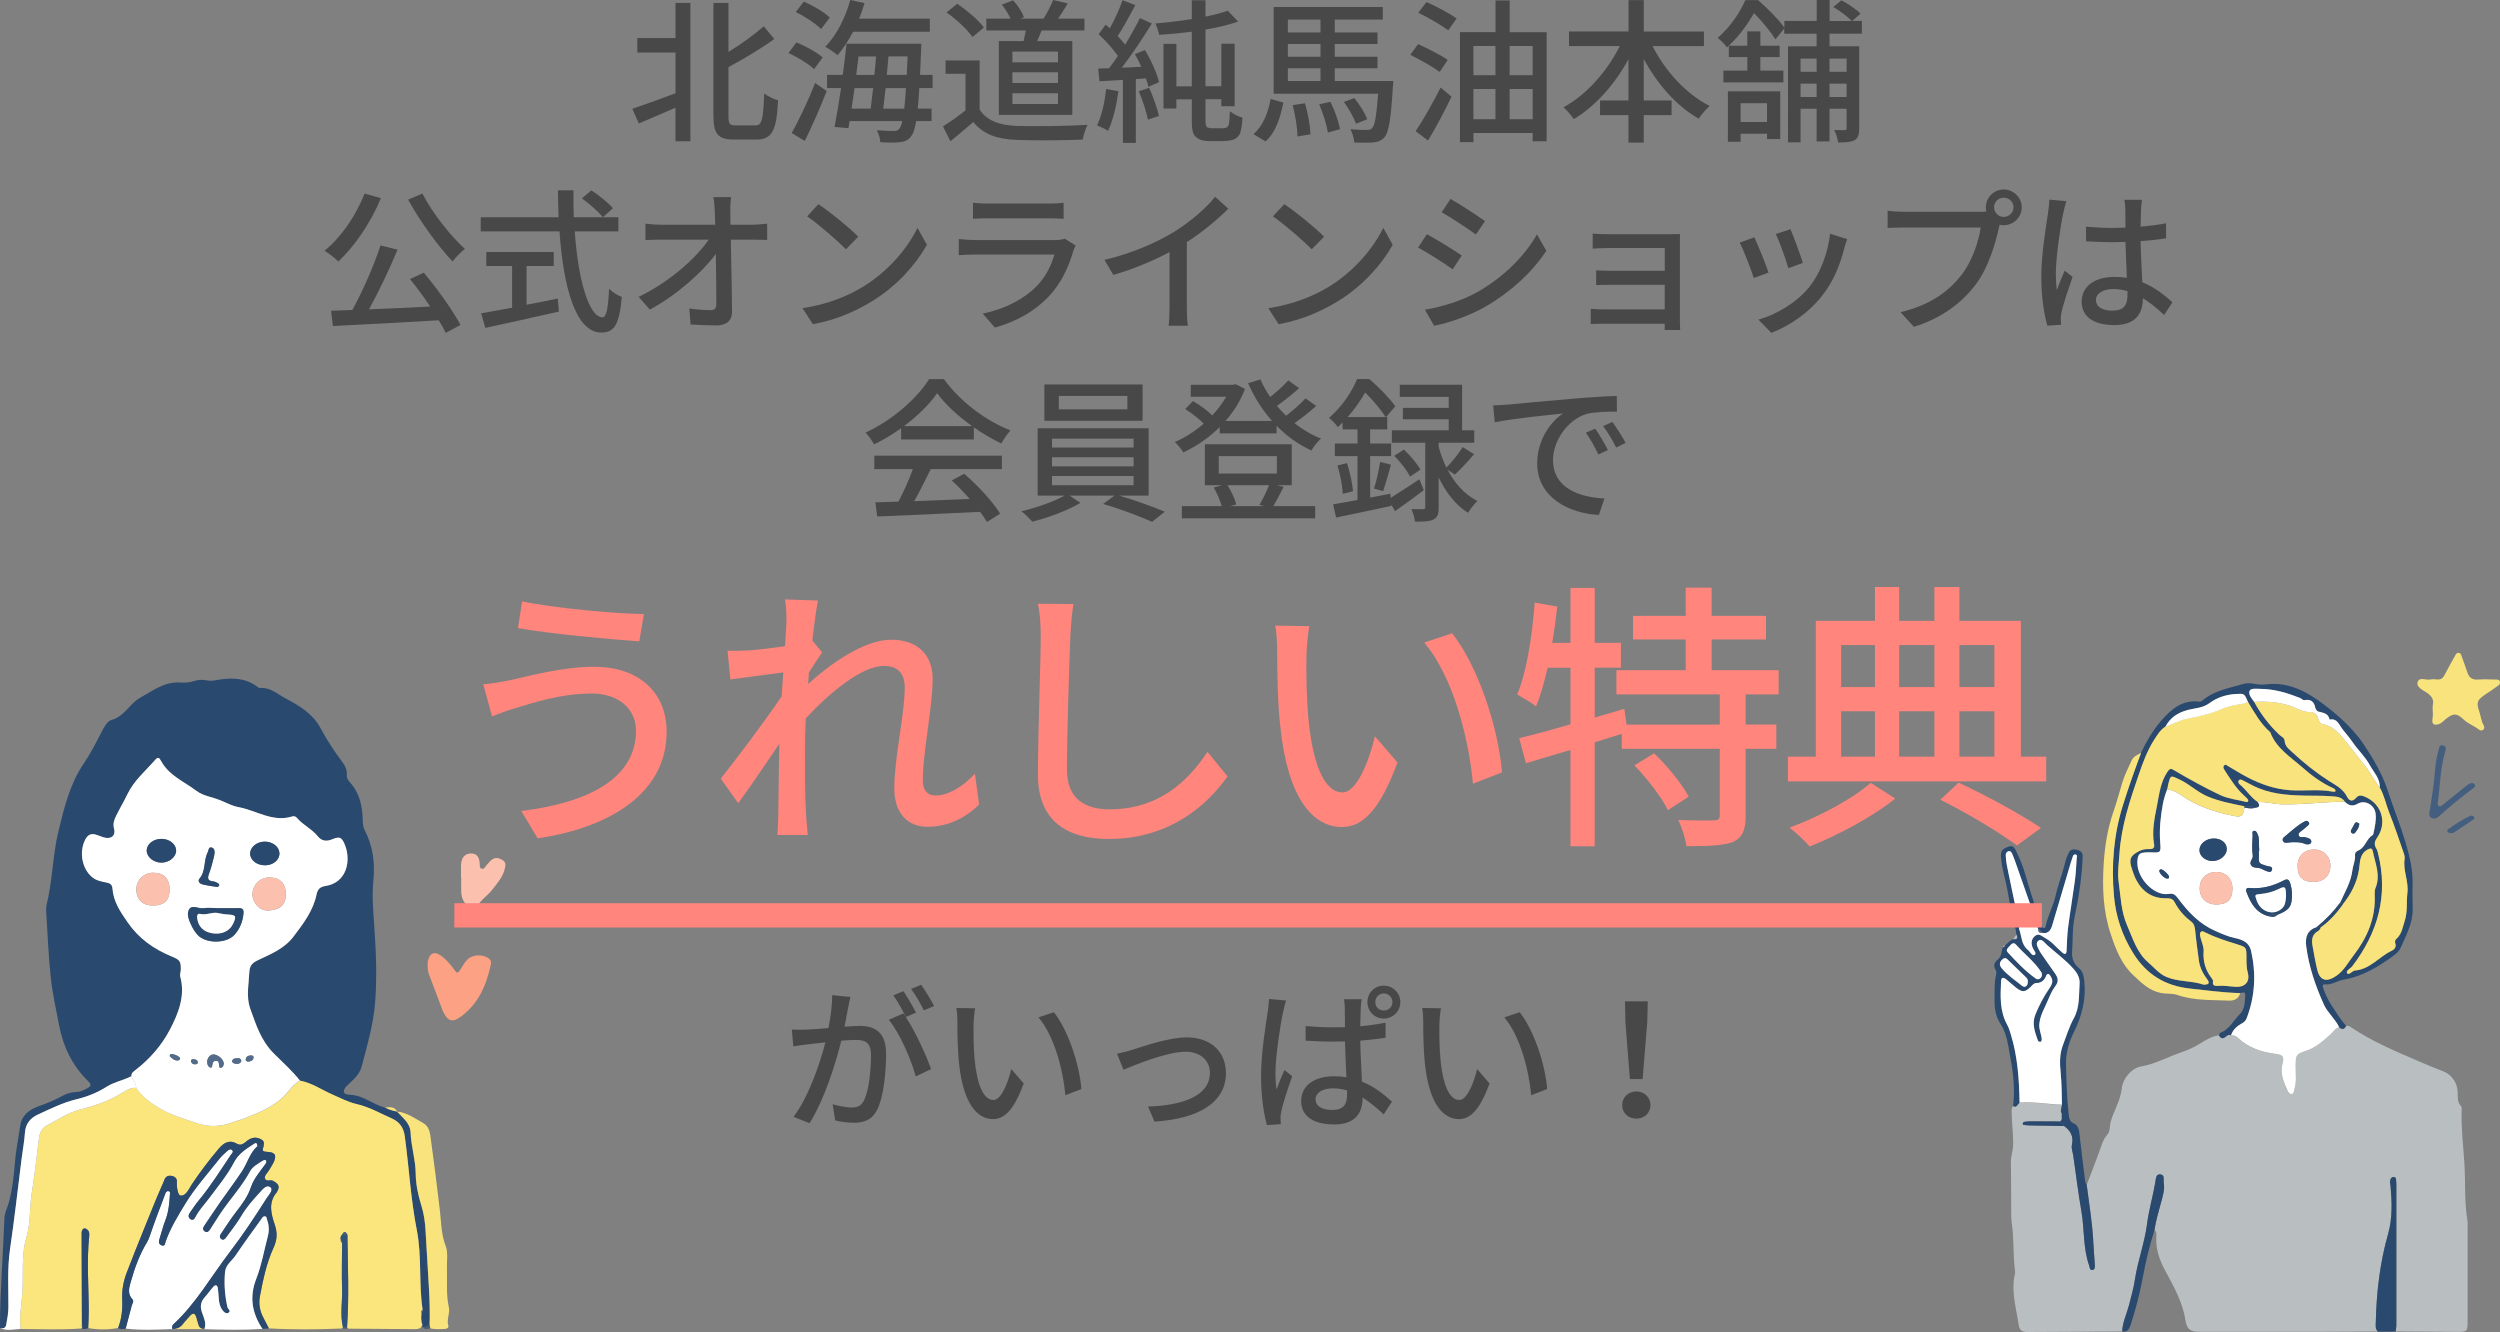 <?xml version="1.0" encoding="UTF-8"?><svg id="_レイヤー_2" xmlns="http://www.w3.org/2000/svg" viewBox="0 0 514.71 274.24"><rect x="0" y="0" width="514.71" height="274.24" fill="#808080" stroke="none"/><defs><style>.cls-1{fill:#ff857d;}.cls-2{fill:#fbe57d;}.cls-3{fill:#455d75;}.cls-4{fill:#fff;}.cls-5{fill:#305278;}.cls-6{fill:none;}.cls-7{fill:#b9bec1;}.cls-8{fill:#f1f4f6;}.cls-9{fill:#2a496f;}.cls-10{fill:#f9e37c;}.cls-11{fill:#fca183;}.cls-12{fill:#484848;}.cls-13{fill:#445e80;}.cls-14{fill:#526b8a;}.cls-15{fill:#fcc0ae;}</style></defs><g id="text-out"><path class="cls-6" d="M414.96,191.25c.06.39.11.79.17,1.18-.22.31-.44.62-.66.93-.71.22-1.11.87-1.68,1.27-.24.03-.39.15-.44.4-.35.82-.22,1.85-1,2.48-.76.61-1.04,1.28-.49,2.18.23.38.15.82.05,1.23-.37,1.52-.23,3.07-.27,4.6-.05,1.76.15,3.64,1.1,5.06,1.52,2.28,1.71,4.88,2.18,7.35.61,3.19.93,6.49.54,9.78-.28.35-.31.74-.3,1.18.05,2.21.32,4.42.32,6.64,0,1.28-.49,2.46-.47,3.73.06,3.64.05,7.29.07,10.93,0,.49.02.98.09,1.46.51,3.32.25,6.69.69,10.01.03.2.02.43-.03.63-.83,3.6.29,7.05.8,10.55.15,1.03.72,1.4,1.73,1.39,6.52-.05,13.04-.08,19.56-.11,1.11.22,1.48-.48,1.76-1.35,1.04-3.21,1.88-6.45,2.5-9.77.61-3.3,1.41-6.57,2.41-9.78.49.44.38,1.03.36,1.57-.12,2.61.76,4.84,2,7.13,1.71,3.16,3.47,6.35,4.03,10.02.27,1.76,1.03,2.27,2.83,2.27,7.92,0,15.83,0,23.75,0,4.34,0,8.68-.04,13.02-.06,1.22-.01,2.43-.02,3.65-.03,4.21.03,8.41.08,12.62.09,2.14,0,2.2-.07,2.2-2.28,0-6.45,0-12.9,0-19.35,0-.42.04-.85-.03-1.26-.68-4.01-.36-8.08-.65-12.11-.25-3.54-.65-7.1-.54-10.67,0-.27.02-.64-.14-.81-.88-.93-.61-2.08-.7-3.18-.16-1.92-1.51-3.45-2.94-3.98-1.75-.65-3.46-1.38-5.18-2.12-4.76-2.06-9.54-4.05-13.86-6.98-.29-.2-.61-.35-.98-.25-1.13-1.32-2.05-2.78-2.99-4.24-.69-1.06-1.22-2.21-1.66-3.39-.15-.4-.31-.98.34-.9,1.42.18,2.52-.74,3.83-.97,3.95-.67,7.28-2.72,10.44-5.05.55-.4,1.08-.97,1.34-1.58,1.09-2.52,2.44-4.92,2.44-7.86,0-1.59-.09-3.19-.03-4.79.14-3.13-.6-6.13-1.47-9.06-1.06-3.55-2.48-6.99-3.62-10.52-1.16-3.57-3.07-6.73-5.13-9.82-.58-.87-1.26-1.67-1.95-2.46-1.81-2.06-3.86-3.82-6.04-5.47-3.61-2.72-7.36-4.79-12.1-4.16-.82.11-1.68-.02-2.51-.16-.71-.12-1.42-.14-2.08.07-2.86.87-5.89,1.31-8.28,3.33-.21.18-.43.33-.75.29-3.51-.45-5.79,1.59-7.86,3.98-1.71,1.97-3,4.22-4.12,6.56-.72.39-1.55.72-1.92,1.5-.74,1.57-1.53,3.15-2.01,4.81-.57,1.94-1.11,3.9-1.77,5.81-1.2,3.46-1.77,7.05-2,10.66-.31,4.88-.15,9.75,1.43,14.49,1.05,3.15,2.2,6.22,4.66,8.51,1.66,1.54,3.28,3.21,5.74,3.67,1.11.21,2.27.02,3.31.39,3.44,1.21,7.02.99,10.56,1.17,1.19.06,2.05-.34,2.41-1.54.43-.05,1.11-.43,1.05.41-.1,1.37-.04,2.88-1.11,3.93-1.32,1.28-2.1,3.13-3.99,3.83-.15.06-.22.34-.33.51-1.42.21-2.64.94-3.81,1.67-1.2.75-2.46,1.34-3.77,1.78-2.83.96-5.47,2.45-8.47,2.98-2,.35-3.77,2.58-3.94,4.55-.04.41-.13.82-.23,1.22-.46,1.96-1.53,3.7-2.06,5.66-.23.86-.02,1.85-.68,2.59-.91,1.02-1.21,2.32-1.67,3.56-.84,2.27-1.71,4.53-2.57,6.79-.11-.25-.28-.5-.31-.76-.39-3.12-.78-6.25-1.14-9.38-.12-1.06-.15-2.07-1.36-2.6-.57-.25-.8-.86-.88-1.56-.39-3.55-.52-7.1-.57-10.67-.04-2.33.6-4.41,1.6-6.43,1.65-3.33,2.56-6.78,2.17-10.54-.12-1.1-.29-2.04-1.19-2.77-1-.82-1.42-2.03-1.33-3.19.18-2.43.02-4.88.53-7.31.85-4.04,1.47-8.12,1.65-12.27.04-.92-.37-1.28-1.1-1.49-.72-.2-1.42-.2-1.78.62-.26.57-.53,1.16-.67,1.76-.57,2.38-1.5,4.66-2.03,7.06-.48,2.17-1.63,4.17-2.07,6.38-.02.11-.16.25-.27.27-.41.09-.4-.28-.5-.52l-.03.06c-.15-.35-.31-.69-.46-1.04.05-.28-.03-.5-.25-.68.02-.07.06-.14.05-.2-.04-.13-.1-.25-.16-.38-.85-2.74-1.75-5.47-2.54-8.23-.46-1.62-1.09-3.17-1.81-4.68-.33-.7-.65-1.48-1.7-1.08-.88.34-1.61.7-1.53,1.92.1,1.56.42,3.06.8,4.54.88,3.46,1.16,7.04,2.21,10.47Z"/><path class="cls-6" d="M500.87,146.56h0c0,.28.01.56,0,.84-.01.21-.06.42-.08.62-.13.99.25,1.33,1.2,1.08.64-.17,1.04-.68,1.53-1.07,1.56-1.27,2.29-1.26,3.71.1.93.89,2.17,1.28,3.16,2.08.24.19.56.22.79.07.34-.22.36-.62.17-.94-.54-.93-.61-2-.95-2.98-.64-1.83-.34-2.33,1.36-3.46.87-.58,1.75-1.15,2.58-1.78.31-.24.48-.5.31-.89-.14-.31-.44-.34-.71-.34-1.26-.02-2.53-.09-3.79,0-1.2.09-1.83-.42-2.18-1.5-.37-1.13-.8-2.24-1.19-3.37-.1-.27-.19-.55-.5-.62-.42-.09-.61.19-.79.51-.74,1.35-1.52,2.68-2.22,4.06-.33.65-.75.96-1.48.9-.49-.04-1-.09-1.47.01-.89.19-2.26-.64-2.59.56-.27.99.96,1.54,1.78,2.08.92.59,1.63,1.29,1.37,2.55-.1.47-.02.98-.02,1.47Z"/><path class="cls-6" d="M500.18,167.32c-.03.37-.04.81.4,1.05.57.31,1.1.13,1.54-.27,2.28-2.08,4.68-4.01,7.15-5.87.23-.17.47-.4.28-.69-.21-.33-.61-.4-.93-.26-.38.16-.71.43-1.04.69-1.48,1.18-2.95,2.37-4.43,3.55-.31.25-.64.69-1.07.39-.29-.2-.15-.65-.11-1,.44-3.4.49-6.85,1.48-10.17.18-.61.22-1.16-.55-1.29-.74-.13-.68.52-.81.96-.74,2.43-.75,4.97-1.07,7.46-.23,1.81-.55,3.6-.82,5.45Z"/><path class="cls-6" d="M509.47,168.38c-.15-.39-.54-.55-.83-.43-1.66.72-3.14,1.75-4.62,2.77-.37.25-.17.62.25.75.34.11.69.1,1-.11,1.33-.88,2.65-1.76,3.97-2.65.1-.07.15-.22.23-.34Z"/><path class="cls-7" d="M483.02,211.22c.37-.1.69.06.98.25,4.32,2.93,9.1,4.92,13.86,6.98,1.72.74,3.42,1.47,5.18,2.12,1.43.53,2.78,2.06,2.94,3.98.09,1.1-.18,2.24.7,3.18.16.17.15.54.14.81-.12,3.57.28,7.13.54,10.67.29,4.04-.03,8.1.65,12.11.07.41.03.84.03,1.26,0,6.45,0,12.9,0,19.35,0,2.22-.06,2.29-2.2,2.28-4.21-.01-8.41-.06-12.62-.09.05-.42.15-.83.15-1.25.01-9.62.01-19.23,0-28.85,0-.42-.02-.84-.07-1.26-.02-.19-.1-.4-.36-.44-.32-.05-.55.08-.7.33-.32.53-.1,1.09-.05,1.64.28,3.29.4,6.52-.53,9.79-1.68,5.89-2.39,11.95-2.52,18.08-.02.69-.15,1.42.43,1.98-4.34.02-8.68.06-13.02.06-7.92.01-15.83,0-23.75,0-1.8,0-2.56-.51-2.83-2.27-.55-3.67-2.31-6.86-4.03-10.02-1.24-2.29-2.12-4.53-2-7.13.03-.54.13-1.13-.36-1.57.27-1.94.87-3.8,1.36-5.69.33-1.28.77-2.54.55-3.92-.12-.72.29-1.78-.81-1.82-.86-.03-.82.99-.94,1.65-.51,2.9-1.34,5.73-1.71,8.65-.49,3.83-1.9,7.46-2.47,11.27-.27,1.81-.77,3.55-1.22,5.32-.47,1.82-1.35,3.54-1.42,5.46-6.52.03-13.04.06-19.56.11-1.01,0-1.58-.36-1.73-1.39-.51-3.5-1.63-6.95-.8-10.55.05-.2.06-.42.03-.63-.44-3.32-.18-6.69-.69-10.01-.07-.48-.09-.98-.09-1.46-.02-3.64-.01-7.29-.07-10.93-.02-1.27.47-2.45.47-3.73,0-2.22-.28-4.42-.32-6.64,0-.44.02-.83.3-1.18.77.43.91-.41,1.33-.67,2.93-.24,5.82.34,8.74.42-.08.44-.16.88-.24,1.32.08.19.15.38.23.57-.16.5.24,1.12-.35,1.53-2.09-.01-4.18-.03-6.27-.03-.41,0-.83.06-1.23.13-.09.02-.16.19-.21.3-.06.15,0,.29.18.31.41.05.82.1,1.23.11,2.37.05,4.73.08,7.1.12,1.32.96,2,2.13,1.6,3.88-.16.7.18,1.51.29,2.27.55,3.8,1.01,7.62,1.67,11.41.65,3.7.31,7.54,1.59,11.15.14.39.11.96.63.94.51-.02.59-.54.55-.98-.15-1.86-.25-3.72-.37-5.58-.23-3.67-.85-7.32-1.31-10.97.86-2.26,1.74-4.52,2.57-6.79.45-1.24.76-2.53,1.67-3.56.66-.74.44-1.73.68-2.59.53-1.95,1.6-3.69,2.06-5.66.09-.4.19-.81.23-1.22.17-1.97,1.95-4.19,3.94-4.55,3-.53,5.64-2.02,8.47-2.98,1.31-.44,2.57-1.03,3.77-1.78,1.17-.73,2.39-1.46,3.81-1.67.31.49.65.86,1.27.41.36-.26.69-.67,1.23-.38.61-.08,1.07.18,1.51.58,2.13,2,4.77,2.84,7.59,3.22,1.55.21,1.9.52,1.5,2.01-.54,2,.2,3.7.98,5.43.17.38.36.84.84.83.57-.01.5-.58.62-.95.5-1.57.24-3.2.27-4.8.03-2.25.03-2.46,2.22-3.17,2.01-.66,3.46-2.04,4.98-3.37.57-.5.94-1.24,1.74-1.47q.89.83,1.43-.25Z"/><path class="cls-9" d="M483.02,211.22q-.54,1.09-1.43.25c-.8-1.72-2.36-2.94-3.13-4.65-1.73-3.81-3.07-7.75-3.63-11.93-.27-1.99.18-3.39,2.19-4.06.27,0,.54.02.81.02-.08.36-.27.65-.59.83-1.26.72-1.35,1.85-1.11,3.09.32,1.65.58,3.32.98,4.94.55,2.22,1.94,2.52,3.9,1.19,1.62-1.11,2.47-2.8,3.59-4.26,2.79-3.62,4.53-7.67,4.32-12.37-.02-.48-.02-1.02.16-1.45,1.1-2.63-.05-5.08-.55-7.58-.11-.55-.37-.72-1.03-.37-1.69.89-1.58,2.53-1.79,3.99-.4,2.79-1.64,5.16-3.37,7.33-.18-.11-.36-.23-.55-.34.98-2.19,2.24-4.24,2.54-6.73.12-.98.63-1.97.54-3.02-.05-.64.32-.84.78-1.06,1.37-.63,1.55-2.35,2.82-3.09.1-.06.17-.23.19-.36.28-1.34.61-2.69.45-4.07-.22-1.85-2.22-2.92-3.72-2.04q-1.44.84-2.61-.43c-.73-1.09-1.93-1.05-3-1.13-1.75-.14-3.51-.08-5.26-.12-3.73-.08-7.43-.36-10.83-2.14-.62-.33-1.25-.64-1.87-.97-.31-.16-.68-.36-.92.02-.14.22-.03.57.2.76,1.37,1.1,2.26,2.69,3.76,3.66.53.78.28,1.16-.62,1.2-.69-.38-1.45-.34-2.2-.35-2.54-.51-5.07-.99-7.49-1.99-2.09-.87-3.68-2.48-5.71-3.45-1.99-.95-1.96-1.08-2.48,1.1-.06.27-.1.55-.16.82-.38.98-.69,1.97-.89,3.02-.49,2.63-.77,5.25-.56,7.93.17,2.17.12,2.16-2.03,2.06-.55-.03-1.13,0-1.67.11-.5.1-.79.42-.91,1-.79,3.81,3.29,7.97,6.32,7.46,1.05-.18,1.43.2,2,.96,2.05,2.76,4.37,5.24,7.63,6.65,1.35.58,2.66,1.19,4.12,1.49,1.48.3,2.87.91,3.25,2.6,1.05,4.7.83,9.32-.89,13.85-.18.46-.43.8-.92,1.06-1.03.57-1.94,1.31-2.32,2.51-.54-.28-.87.12-1.23.38-.63.46-.96.08-1.27-.41.11-.18.18-.46.33-.51,1.89-.7,2.67-2.55,3.99-3.83,1.07-1.04,1.01-2.56,1.11-3.93.06-.83-.62-.45-1.05-.41-3.44-.08-6.83-.56-10.24-.92-5.24-.55-9.06-2.92-11.78-7.28-2.26-3.63-3.61-7.59-3.98-11.84-.55-6.34-.06-12.58,1.87-18.7,1.14-3.61,2.39-7.17,3.72-10.72,1.13-2.34,2.41-4.59,4.12-6.56,2.07-2.38,4.35-4.42,7.86-3.98.32.04.54-.1.75-.29,2.39-2.02,5.42-2.47,8.28-3.33.66-.2,1.37-.19,2.08-.07.82.14,1.69.26,2.51.16,4.75-.63,8.49,1.44,12.1,4.16,2.19,1.65,4.23,3.41,6.04,5.47.7.79,1.37,1.59,1.95,2.46,2.06,3.09,3.97,6.25,5.13,9.82,1.14,3.53,2.56,6.97,3.62,10.52.87,2.93,1.61,5.93,1.47,9.06-.07,1.59.03,3.19.03,4.79,0,2.94-1.35,5.34-2.44,7.86-.26.61-.8,1.18-1.34,1.58-3.16,2.33-6.5,4.39-10.44,5.05-1.31.22-2.4,1.14-3.83.97-.65-.08-.48.5-.34.9.44,1.19.97,2.33,1.66,3.39.94,1.45,1.86,2.92,2.99,4.24ZM464.11,144.52c1.39,2.53,3.11,4.8,5.21,6.79.39.37,1.03.59,1.07,1.23.06,1.12.89,1.71,1.59,2.36,2.32,2.14,4.78,4.14,7.43,5.83,1.49.95,3.02,1.68,3.85,3.36.43.88,1.13,1,1.82.2.57-.67,1.18-.53,1.89-.22,3.4,1.48,4.59,5.31,2.46,8.41-.58.84-.65,1.44-.16,2.25.18.29.26.65.35.99,2.15,8.62-.02,16.26-5.28,23.2-.39.51-1.43.96-1.08,1.47.36.52,1.01-.51,1.61-.56,3.11-.26,4.96-2.85,7.55-4.07.56-.26,1.02-.77.74-1.55-.13-.36,0-.71.28-.95,1.09-.97,1.26-2.42,1.67-3.66.61-1.83.33-3.85.55-5.73.29-2.46-.95-4.65-.57-7.02.06-.39-.07-.85-.2-1.24-.98-2.8-1.9-5.61-3-8.36-.67-1.68-.99-3.5-1.92-5.08.12-1.85-1.2-3.08-1.99-4.53-.95-1.77-2.46-3.15-3.57-4.78-.67-.98-1.45-1.84-2.16-2.77-.66-.85-1.04-2.23-2.6-1.9-.24-1.29-1.29-1.4-2.3-1.65-.27-.07-.58-.48-.64-.78-.25-1.25-.9-1.83-2.21-1.58-.37.07-.61-.31-.92-.44-2.56-1.02-5.18-1.83-7.97-1.87-.84-.01-2.08-.21-2.39.34-.41.71.39,1.62.91,2.34ZM445.79,149.65c-1.03.68-1.63,1.7-2.28,2.71-1.41,2.21-2.31,4.68-3.14,7.1-1.82,5.28-3.62,10.62-3.99,16.27-.13,1.95-.44,3.95-.17,5.85.42,3.02.49,6.13,1.76,9.01,1.17,2.68,2,5.56,4.3,7.55,1.21,1.04,2.26,2.36,3.75,3.01,2.44,1.05,5.19.74,7.69,1.6.06.02.14,0,.21,0,.71-.03,1.11-.28.59-1-.88-1.2-1.6-2.47-1.78-3.98-.25-2.01-.57-4.02-.75-6.04-.07-.81-.2-1.51-.88-2.01-1.43-1.06-2.56-2.39-3.38-3.97-.33-.64-.86-.8-1.57-.78-2.86.08-4.94-1.23-6.28-3.71-.4-.73-.66-1.55-.93-2.34-.68-1.99-.33-2.76,1.53-3.69.66-.33,1.33-.42,2.04-.39.67.03,1.13-.2,1-.96-.5-2.76.1-5.47.62-8.13.45-2.29.7-4.68,2.09-6.77.6-.9.82-.71,1.5-.32,3.07,1.81,6.19,3.54,9.42,5.06,1.66.78,3.51.95,5.28,1.4.18.05.43.06.47-.21.02-.12-.05-.28-.13-.37-.18-.21-.38-.41-.59-.6-1.76-1.54-2.95-3.51-4.2-5.44-.2-.31-.31-.67.02-.94.27-.22.51.04.74.18,1.33.78,2.63,1.6,3.99,2.31,2.75,1.43,5.61,2.44,8.75,2.66,2.94.21,5.89-.27,8.82.3.19.04.58-.04.58-.08.01-.3-.18-.5-.46-.62-2.4-1.06-4.52-2.66-6.42-4.33-2.41-2.13-5.36-3.93-6.57-7.21-2-1.73-3.24-4.03-4.59-6.25-.77-1.78-.76-1.71-2.48-1.63-1.98.1-3.93.75-5.37,1.83-1.47,1.1-3.05,1.07-4.55,1.46-2.11.56-3.64,1.58-4.62,3.49ZM462.51,197.64c0-.21,0-.42,0-.63-.02-1.96,0-2-1.95-2.6-2.19-.68-4.38-1.37-6.44-2.39-.31-.15-.67-.44-.96-.19-.35.3-.21.77-.11,1.18.23.95.7,1.91.64,2.84-.14,2.07.36,3.85,1.6,5.47.16.21.38.52.34.72-.22.91.48.98.96.93,1.27-.12,2.49.14,3.74.2,1.88.09,2.94-1.07,2.46-2.87-.24-.91-.28-1.77-.28-2.66Z"/><path class="cls-9" d="M415.8,227.04c-.42.26-.56,1.1-1.33.67.39-3.29.07-6.59-.54-9.78-.47-2.47-.67-5.08-2.18-7.35-.95-1.42-1.15-3.3-1.1-5.06.04-1.53-.09-3.08.27-4.6.1-.41.18-.85-.05-1.23-.55-.9-.27-1.56.49-2.18.78-.63.65-1.66,1-2.48.23-.04.37-.17.44-.4.58-.4.97-1.05,1.68-1.27.75.06,1.07-.18.66-.93-.06-.39-.11-.79-.17-1.18.24,0,.48.01.72.02.56,1.45.41,3.2,1.82,4.31.47.37.83,1.32,1.39,1.01.48-.26-.22-.96-.41-1.45-.4-.97-.28-1.84.51-2.47.79-.63,1.42.12,2.08.47,1.4.74,2.34,2.01,3.52,2.99.55.46.83.35.87-.41.08-1.59.11-3.2.31-4.78.41-3.2.96-6.38,1.39-9.57.2-1.52.28-3.07.38-4.61.02-.29.23-.78-.28-.84-.42-.05-.52.42-.62.72-.27.79-.5,1.61-.74,2.41-1.13,3.83-2.26,7.66-3.41,11.49-.31,1.04-.85,1.79-2.12,1.51-.17-.34-.41-.61-.76-.79-.3-.74-.63-1.48-.67-2.3.19-.22.38-.43.57-.65.05.13.12.25.16.38.02.06-.03.13-.05.2-.04.27.04.5.25.68.15.35.31.69.46,1.04,0,0,.03-.06.03-.06.1.24.09.6.5.52.11-.02.24-.16.27-.27.44-2.21,1.58-4.21,2.07-6.38.54-2.4,1.47-4.67,2.03-7.06.14-.61.42-1.19.67-1.76.37-.82,1.06-.82,1.78-.62.73.21,1.14.57,1.1,1.49-.17,4.14-.79,8.23-1.65,12.27-.51,2.43-.35,4.88-.53,7.31-.09,1.16.33,2.37,1.33,3.19.89.73,1.07,1.67,1.19,2.77.39,3.76-.52,7.2-2.17,10.54-.99,2.01-1.63,4.1-1.6,6.43.05,3.57.19,7.12.57,10.67.08.71.3,1.31.88,1.56,1.21.53,1.24,1.54,1.36,2.6.35,3.13.74,6.25,1.14,9.38.03.26.21.51.31.76.46,3.66,1.08,7.3,1.31,10.97.12,1.86.22,3.72.37,5.58.03.43-.04.96-.55.98-.53.02-.49-.55-.63-.94-1.28-3.61-.94-7.45-1.59-11.15-.66-3.78-1.12-7.6-1.67-11.41-.11-.76-.45-1.57-.29-2.27.4-1.74-.28-2.91-1.6-3.88-.07-.48-.64-.54-.8-.95.58-.4.19-1.03.35-1.53-.08-.19-.15-.38-.23-.57.08-.44.16-.88.24-1.32-.06-2.17-.04-4.33-.26-6.5-.2-1.95-.26-3.93.48-5.82.71-1.83,1.27-3.75,2.21-5.45,1.27-2.29,1.03-4.75,1.2-7.15.08-1.09-.39-2.08-1.21-3-1.65-1.86-3.63-3.3-5.46-4.93-.52-.46-1.17-1.49-1.85-.88-.68.61.05,1.55.4,2.3.03.06.08.12.12.18.96,1.38,1.89,2.78,2.88,4.14.63.87.92,1.65.17,2.65-.58.77-1.04,1.67-1.4,2.58-.69,1.74-1.76,3.32-1.94,5.28-.1,1.11.4,2.04.5,3.06.02.19-.05.52-.16.56-.26.1-.56,0-.67-.31-.58-1.72-1.25-3.39-.47-5.29.75-1.83,1.65-3.55,2.75-5.19.51-.75,1.05-1.54.47-2.51-.14-.23-.29-.52-.5-.61-.32-.12-.45.2-.56.47-.35.86-.99,1.37-1.93,1.38-.59,0-.82.4-1.17.75-1.19,1.18-1.75,1.2-3.07.18-.72-.56-1.37-1.21-2.09-1.76-.48-.37-.93-.39-.97.41-.14,3.08-.32,6.16,1.26,9.01.33.61.53,1.29.74,1.96,1.42,4.59,1.72,9.33,1.81,14.1ZM420.41,200.64c-.02-.13-.01-.28-.08-.38-1.41-2.26-3.56-3.84-5.3-5.81-.44-.5-.9-.14-1.22.26-.32.4-.99.79-.42,1.4,1.8,1.94,3.61,3.87,5.79,5.39.52.36,1.22-.17,1.23-.86ZM417.49,202.21c.04-.37-.06-.69-.33-.95-1.3-1.26-2.59-2.53-3.9-3.78-.38-.37-.73-.23-1.08.11-.62.61-.55,1.2-.02,1.82,1.18,1.39,2.72,2.38,4.11,3.53.62.5,1.21.09,1.21-.73Z"/><path class="cls-10" d="M440.82,155.01c-1.33,3.54-2.59,7.1-3.72,10.72-1.93,6.12-2.42,12.36-1.87,18.7.37,4.25,1.71,8.22,3.98,11.84,2.72,4.36,6.54,6.73,11.78,7.28,3.41.36,6.81.84,10.24.92-.36,1.2-1.23,1.6-2.41,1.54-3.54-.17-7.12.04-10.56-1.17-1.04-.36-2.19-.18-3.31-.39-2.46-.46-4.09-2.13-5.74-3.67-2.46-2.29-3.61-5.36-4.66-8.51-1.58-4.75-1.74-9.61-1.43-14.49.23-3.61.8-7.2,2-10.66.66-1.91,1.2-3.87,1.77-5.81.48-1.66,1.28-3.23,2.01-4.81.36-.78,1.2-1.1,1.92-1.5Z"/><path class="cls-10" d="M500.87,146.56c0-.49-.08-1,.02-1.47.26-1.26-.45-1.96-1.37-2.55-.82-.53-2.05-1.08-1.78-2.08.33-1.2,1.7-.37,2.59-.56.47-.1.98-.05,1.47-.01.73.06,1.15-.25,1.48-.9.7-1.37,1.48-2.7,2.22-4.06.18-.33.37-.61.79-.51.31.07.41.34.5.62.39,1.12.82,2.23,1.19,3.37.35,1.08.98,1.59,2.18,1.5,1.26-.09,2.53-.02,3.79,0,.27,0,.57.02.71.34.17.39,0,.65-.31.89-.83.63-1.71,1.2-2.58,1.78-1.69,1.13-1.99,1.63-1.36,3.46.34.98.42,2.05.95,2.98.18.32.16.72-.17.94-.23.15-.56.12-.79-.07-.99-.79-2.22-1.19-3.16-2.08-1.43-1.36-2.15-1.37-3.71-.1-.49.4-.89.9-1.53,1.07-.95.25-1.33-.09-1.2-1.08.03-.21.07-.41.08-.62.01-.28,0-.56,0-.84h0Z"/><path class="cls-9" d="M489.57,274.16c-.58-.57-.45-1.29-.43-1.98.14-6.12.85-12.19,2.52-18.08.93-3.27.81-6.51.53-9.79-.05-.55-.27-1.11.05-1.64.15-.25.38-.39.7-.33.26.05.34.25.36.44.05.42.07.84.07,1.26,0,9.62,0,19.23,0,28.85,0,.42-.1.83-.15,1.25-1.22.01-2.43.02-3.65.03Z"/><path class="cls-9" d="M436.92,274.13c.08-1.92.95-3.64,1.42-5.46.45-1.76.95-3.51,1.22-5.32.58-3.81,1.98-7.44,2.47-11.27.38-2.92,1.21-5.75,1.71-8.65.12-.66.08-1.68.94-1.65,1.1.04.7,1.1.81,1.82.22,1.38-.22,2.64-.55,3.92-.49,1.89-1.09,3.75-1.36,5.69-1.01,3.21-1.8,6.48-2.41,9.78-.62,3.32-1.46,6.57-2.5,9.77-.28.87-.66,1.58-1.76,1.35Z"/><path class="cls-13" d="M500.18,167.32c.28-1.86.59-3.65.82-5.45.32-2.49.33-5.03,1.07-7.46.14-.44.08-1.09.81-.96.77.14.74.68.55,1.29-.99,3.32-1.04,6.77-1.48,10.17-.04.34-.17.8.11,1,.43.31.76-.14,1.07-.39,1.48-1.18,2.95-2.37,4.43-3.55.33-.26.66-.53,1.04-.69.32-.14.72-.06.93.26.19.29-.05.52-.28.69-2.47,1.85-4.87,3.79-7.15,5.87-.44.4-.97.59-1.54.27-.44-.24-.43-.68-.4-1.05Z"/><path class="cls-9" d="M415.68,191.27c-.24,0-.48-.01-.72-.02-1.05-3.42-1.33-7.01-2.21-10.47-.38-1.49-.7-2.99-.8-4.54-.08-1.22.65-1.58,1.53-1.92,1.05-.4,1.37.38,1.7,1.08.73,1.51,1.35,3.06,1.81,4.68.79,2.76,1.69,5.49,2.54,8.23-.19.22-.38.43-.57.65-1.34-3.81-2.67-7.63-4.01-11.44-.21-.59-.43-1.18-.68-1.75-.14-.32-.37-.64-.78-.51-.36.11-.56.46-.54.82.04.69.09,1.39.23,2.07.74,3.62,1.49,7.23,2.28,10.84.17.76.28,1.5.22,2.28Z"/><path class="cls-13" d="M509.47,168.38c-.07.11-.12.27-.23.34-1.32.89-2.64,1.77-3.97,2.65-.31.2-.66.22-1,.11-.41-.13-.61-.5-.25-.75,1.48-1.02,2.96-2.06,4.62-2.77.29-.13.68.04.83.43Z"/><path class="cls-7" d="M415.13,192.43c.41.75.09.99-.66.93.22-.31.44-.62.66-.93Z"/><path class="cls-7" d="M412.79,194.63c-.06.22-.21.35-.44.4.04-.25.2-.37.44-.4Z"/><path class="cls-8" d="M420.38,190.55s-.03.06-.03.06c0,0,.03-.06.03-.06Z"/><path class="cls-14" d="M419.89,189.57c-.22-.18-.29-.4-.25-.68.22.17.3.4.25.68Z"/><path class="cls-4" d="M477.01,190.84c-2,.67-2.45,2.07-2.19,4.06.56,4.19,1.91,8.12,3.63,11.93.77,1.71,2.34,2.93,3.13,4.65-.8.23-1.17.97-1.74,1.47-1.52,1.33-2.97,2.71-4.98,3.37-2.19.71-2.19.92-2.22,3.17-.02,1.6.24,3.22-.27,4.8-.12.37-.05.94-.62.95-.48,0-.67-.44-.84-.83-.78-1.73-1.52-3.43-.98-5.43.4-1.49.04-1.8-1.5-2.01-2.82-.38-5.46-1.22-7.59-3.22-.43-.4-.9-.66-1.51-.58.38-1.2,1.29-1.95,2.32-2.51.49-.27.74-.6.92-1.06,1.73-4.52,1.95-9.15.89-13.85-.38-1.69-1.76-2.3-3.25-2.6-1.46-.29-2.77-.9-4.12-1.49-3.26-1.42-5.58-3.9-7.63-6.65-.57-.76-.95-1.14-2-.96-3.02.51-7.11-3.64-6.32-7.46.12-.58.41-.9.91-1,.54-.11,1.11-.14,1.67-.11,2.14.1,2.2.11,2.03-2.06-.21-2.68.07-5.31.56-7.93.2-1.05.51-2.04.89-3.02,1.05.2,2.02.64,2.86,1.23,3.26,2.31,6.93,3.49,10.78,4.27,1.64.34,1.97.09,2.25-1.71.71.14,1.42.27,2.14.08.9-.04,1.15-.42.62-1.2,1.68-.1,3.3.42,4.98.46,4.33.09,8.62-.53,12.94-.54q1.18,1.27,2.61.43c1.5-.88,3.5.19,3.72,2.04.16,1.38-.17,2.73-.45,4.07-.03.13-.09.3-.19.36-1.27.73-1.45,2.45-2.82,3.09-.46.21-.83.42-.78,1.06.09,1.05-.42,2.04-.54,3.02-.3,2.5-1.56,4.55-2.54,6.73-1.38,1.86-2.99,3.51-4.78,4.98ZM467.15,188.65c.61.15,1.21.22,1.7-.29,1.29-.56,2.67-1.06,2.93-2.69.2-1.25.14-2.5-.23-3.74-.23-.76-.53-1.1-1.33-.68-2.2,1.16-4.52,1.8-7.04,1.57-.63-.06-.92.18-.65.87.87,2.29,1.99,4.32,4.62,4.96ZM473.04,178.21c-.03,2.3.97,3.34,3.27,3.36,2.09.02,3.47-1.29,3.48-3.31,0-1.92-1.35-3.31-3.27-3.36-2.05-.05-3.45,1.28-3.48,3.31ZM459.63,182.98c0-2.08-1.3-3.43-3.34-3.44-2.02-.02-3.45,1.42-3.41,3.44.04,1.93,1.38,3.22,3.34,3.24,2.33.02,3.4-1,3.4-3.23ZM455.78,172.63c-1.6,0-2.93,1.1-2.95,2.4-.01,1.18,1.16,2.2,2.59,2.24,1.62.05,3.1-1.19,3.04-2.55-.05-1.23-1.17-2.1-2.68-2.09ZM474.77,173.82c.71.13.99-.12,1.08-.46.07-.25-.11-.56-.38-.69-.24-.12-.52-.18-.77-.27-.49-.18-1.29.22-1.45-.44-.15-.59.63-.83,1-1.21.24-.25.54-.44.8-.68.25-.23.57-.45.22-.85-.22-.26-.48-.25-.75-.11-1.62.85-2.92,2.15-4.33,3.29-.51.42-.15,1.21.53,1.12,1.49-.2,2.92-.21,4.04.31ZM465.08,175.16s.04,0,.06,0c-.02-.35-.03-.7-.05-1.05-.04-.76.09-1.55-.25-2.28-.18-.39-.35-.88-.84-.77-.4.1-.21.58-.23.91-.05,1.4-.18,2.79.03,4.18.11.7-.81,1.27-.35,1.97.48.73,1.44.39,2.12.74.25.13.5.26.76.36.5.19,1.22.61,1.43-.13.23-.79-.68-.69-1.15-.84-1.6-.5-1.6-.48-1.54-2.26.01-.28,0-.56,0-.84ZM444.84,178.96c-.1.08-.26.16-.28.26-.09.5,1,1.64,1.61,1.68.24.02.43-.11.41-.35-.03-.48-1.35-1.65-1.75-1.58ZM485.74,169.57s-.21-.13-.39-.22c-.22-.11-.42,0-.53.17-.25.41-.47.84-.7,1.26-.14.26-.2.53.07.73.38.28.64.04.84-.26.3-.45.69-.86.71-1.68Z"/><path class="cls-4" d="M415.8,227.04c-.09-4.76-.39-9.5-1.81-14.1-.21-.67-.4-1.36-.74-1.96-1.58-2.85-1.4-5.93-1.26-9.01.04-.79.49-.77.97-.41.72.55,1.37,1.2,2.09,1.76,1.32,1.03,1.88,1,3.07-.18.35-.35.59-.74,1.17-.75.94-.01,1.58-.52,1.93-1.38.11-.27.24-.59.56-.47.21.08.37.38.5.61.58.97.04,1.76-.47,2.51-1.11,1.63-2,3.36-2.75,5.19-.78,1.9-.11,3.57.47,5.29.11.32.4.41.67.31.11-.04.18-.37.16-.56-.1-1.03-.6-1.95-.5-3.06.18-1.96,1.25-3.54,1.94-5.28.36-.9.82-1.8,1.4-2.58.75-1,.46-1.78-.17-2.65-.98-1.36-1.92-2.76-2.88-4.14-.04-.06-.09-.11-.12-.18-.36-.75-1.09-1.69-.4-2.3.68-.61,1.33.42,1.85.88,1.83,1.63,3.81,3.07,5.46,4.93.82.93,1.29,1.92,1.21,3-.17,2.41.07,4.86-1.2,7.15-.94,1.7-1.5,3.62-2.21,5.45-.74,1.89-.68,3.87-.48,5.82.22,2.17.21,4.33.26,6.5-2.92-.08-5.81-.66-8.74-.42Z"/><path class="cls-9" d="M424.18,230.88c.16.4.73.46.8.95-2.37-.04-4.74-.07-7.1-.12-.41,0-.82-.06-1.23-.11-.17-.02-.24-.16-.18-.31.05-.11.12-.29.21-.3.41-.07.82-.13,1.23-.13,2.09,0,4.18.02,6.27.03Z"/><path class="cls-14" d="M424.29,228.78c.08.19.15.38.23.57-.08-.19-.15-.38-.23-.57Z"/><path class="cls-10" d="M462.81,144.49c1.35,2.21,2.58,4.51,4.59,6.25,1.2,3.28,4.15,5.08,6.57,7.21,1.89,1.67,4.02,3.27,6.42,4.33.28.12.47.32.46.62,0,.04-.39.12-.58.08-2.92-.57-5.88-.08-8.82-.3-3.14-.23-6.01-1.23-8.75-2.66-1.36-.71-2.67-1.54-3.99-2.31-.23-.14-.47-.4-.74-.18-.34.27-.22.63-.02.94,1.25,1.93,2.44,3.9,4.2,5.44.21.18.41.38.59.6.08.1.15.26.13.37-.04.27-.29.26-.47.21-1.76-.45-3.61-.62-5.28-1.4-3.23-1.52-6.34-3.26-9.42-5.06-.67-.4-.9-.58-1.5.32-1.39,2.09-1.64,4.47-2.09,6.77-.52,2.66-1.12,5.37-.62,8.13.14.76-.33.99-1,.96-.71-.03-1.38.06-2.04.39-1.86.94-2.21,1.7-1.53,3.69.27.79.53,1.61.93,2.34,1.34,2.48,3.42,3.8,6.28,3.71.71-.02,1.24.14,1.57.78.83,1.58,1.96,2.9,3.38,3.97.68.51.81,1.2.88,2.01.18,2.02.5,4.03.75,6.04.19,1.51.9,2.78,1.78,3.98.53.72.12.97-.59,1-.07,0-.15.02-.21,0-2.5-.86-5.25-.55-7.69-1.6-1.49-.64-2.54-1.96-3.75-3.01-2.3-1.98-3.13-4.87-4.3-7.55-1.26-2.89-1.34-5.99-1.76-9.01-.26-1.91.04-3.9.17-5.85.38-5.65,2.17-10.99,3.99-16.27.83-2.42,1.73-4.89,3.14-7.1.65-1.01,1.25-2.03,2.28-2.71,1.43-.55,2.81-1.3,4.29-1.61,2.38-.5,4.76-.95,6.99-1.93,1.59-.7,3.28-1.02,4.98-1.27.26-.04.5-.23.75-.36Z"/><path class="cls-10" d="M489.95,162.15c.94,1.58,1.25,3.4,1.92,5.08,1.1,2.75,2.02,5.57,3,8.36.14.39.27.84.2,1.24-.38,2.37.86,4.56.57,7.02-.22,1.88.06,3.9-.55,5.73-.41,1.24-.58,2.68-1.67,3.66-.27.24-.41.59-.28.95.28.78-.18,1.29-.74,1.55-2.59,1.22-4.43,3.81-7.55,4.07-.59.05-1.25,1.08-1.61.56-.35-.51.69-.96,1.08-1.47,5.26-6.93,7.44-14.57,5.28-23.2-.08-.34-.17-.69-.35-.99-.49-.81-.42-1.41.16-2.25,2.13-3.1.94-6.93-2.46-8.41-.71-.31-1.32-.45-1.89.22-.69.81-1.38.68-1.82-.2-.83-1.68-2.36-2.41-3.85-3.36-2.64-1.69-5.11-3.68-7.43-5.83-.7-.65-1.53-1.24-1.59-2.36-.04-.64-.67-.86-1.07-1.23-2.11-1.98-3.83-4.26-5.21-6.79,2.87-.15,5.67.03,8.38,1.19.93.4,1.9.91,2.98.9.97,0,1.59.44,1.84,1.37.16.57.38,1.01,1.05,1.15,1.49.29,2.65,1.24,3.59,2.31,1.63,1.85,3.04,3.89,4.63,5.77,1.3,1.54,2.15,3.37,3.38,4.95Z"/><path class="cls-10" d="M482.33,186.21c1.72-2.17,2.97-4.53,3.37-7.33.21-1.46.1-3.1,1.79-3.99.66-.35.92-.18,1.03.37.5,2.5,1.65,4.95.55,7.58-.18.43-.18.97-.16,1.45.22,4.7-1.52,8.75-4.32,12.37-1.13,1.46-1.97,3.15-3.59,4.26-1.95,1.34-3.34,1.03-3.9-1.19-.41-1.63-.67-3.29-.98-4.94-.24-1.25-.14-2.38,1.11-3.09.32-.18.51-.47.59-.83,1.82-1.25,3.22-2.9,4.51-4.66Z"/><path class="cls-10" d="M462.51,197.64c0,.9.04,1.76.28,2.66.48,1.8-.58,2.97-2.46,2.87-1.25-.06-2.47-.31-3.74-.2-.48.04-1.18-.02-.96-.93.05-.2-.17-.51-.34-.72-1.24-1.62-1.74-3.41-1.6-5.47.06-.93-.41-1.89-.64-2.84-.1-.41-.24-.88.11-1.18.29-.25.65.04.96.19,2.06,1.02,4.25,1.71,6.44,2.39,1.94.6,1.93.64,1.95,2.6,0,.21,0,.42,0,.63Z"/><path class="cls-4" d="M489.95,162.15c-1.23-1.58-2.08-3.41-3.38-4.95-1.59-1.88-3-3.92-4.63-5.77-.94-1.07-2.1-2.01-3.59-2.31-.67-.13-.89-.57-1.05-1.15-.25-.93-.87-1.38-1.84-1.37-1.08,0-2.04-.49-2.98-.9-2.7-1.17-5.51-1.34-8.38-1.19-.52-.72-1.32-1.63-.91-2.34.31-.54,1.55-.35,2.39-.34,2.79.05,5.41.86,7.97,1.87.31.12.55.51.92.44,1.31-.24,1.96.33,2.21,1.58.06.3.37.72.64.78,1.01.25,2.06.36,2.3,1.65,1.56-.33,1.95,1.05,2.6,1.9.71.92,1.49,1.79,2.16,2.77,1.11,1.63,2.62,3.01,3.57,4.78.78,1.45,2.11,2.68,1.99,4.53Z"/><path class="cls-10" d="M462.1,166.26c-.28,1.8-.61,2.04-2.25,1.71-3.85-.78-7.52-1.96-10.78-4.27-.84-.59-1.82-1.04-2.86-1.23.05-.27.09-.55.16-.82.52-2.18.49-2.05,2.48-1.1,2.03.97,3.62,2.58,5.71,3.45,2.42,1.01,4.95,1.48,7.49,1.99.02.09.04.18.06.27Z"/><path class="cls-10" d="M482.78,165.06c-4.32,0-8.61.63-12.94.54-1.69-.04-3.3-.56-4.98-.46-1.49-.97-2.38-2.56-3.76-3.66-.24-.19-.34-.54-.2-.76.24-.38.6-.19.92-.02.62.32,1.25.64,1.87.97,3.4,1.78,7.1,2.06,10.83,2.14,1.75.04,3.52-.01,5.26.12,1.07.08,2.27.04,3,1.13Z"/><path class="cls-4" d="M462.81,144.49c-.25.12-.49.32-.75.36-1.71.24-3.39.57-4.98,1.27-2.24.98-4.61,1.43-6.99,1.93-1.48.31-2.86,1.06-4.29,1.61.98-1.9,2.51-2.92,4.62-3.49,1.5-.4,3.08-.36,4.55-1.46,1.43-1.08,3.38-1.73,5.37-1.83,1.71-.09,1.71-.16,2.48,1.63Z"/><path class="cls-9" d="M482.33,186.21c-1.29,1.76-2.69,3.41-4.51,4.66-.27,0-.54-.01-.81-.02,1.79-1.47,3.4-3.11,4.78-4.98.18.11.36.23.55.34Z"/><path class="cls-9" d="M462.1,166.26c-.02-.09-.04-.18-.06-.27.75.01,1.51-.03,2.2.35-.72.19-1.43.06-2.14-.08Z"/><path class="cls-4" d="M415.68,191.27c.05-.77-.06-1.52-.22-2.28-.79-3.61-1.54-7.22-2.28-10.84-.14-.68-.2-1.38-.23-2.07-.02-.36.18-.7.54-.82.41-.13.64.19.78.51.25.57.47,1.16.68,1.75,1.34,3.81,2.68,7.63,4.01,11.44.04.82.36,1.56.67,2.3.01.49.16.86.76.79,1.27.28,1.81-.48,2.12-1.51,1.14-3.83,2.27-7.66,3.41-11.49.24-.81.46-1.62.74-2.41.1-.31.2-.77.62-.72.51.06.29.55.28.84-.1,1.54-.17,3.08-.38,4.61-.43,3.2-.98,6.38-1.39,9.57-.2,1.58-.23,3.18-.31,4.78-.04.75-.32.86-.87.41-1.18-.98-2.12-2.25-3.52-2.99-.66-.35-1.29-1.09-2.08-.47-.79.63-.91,1.5-.51,2.47.2.48.89,1.19.41,1.45-.56.31-.92-.64-1.39-1.01-1.41-1.11-1.25-2.86-1.82-4.31Z"/><path class="cls-4" d="M420.41,200.64c0,.69-.71,1.23-1.23.86-2.18-1.52-3.99-3.46-5.79-5.39-.57-.61.1-1,.42-1.4.32-.4.78-.76,1.22-.26,1.73,1.97,3.89,3.55,5.3,5.81.06.1.05.25.08.38Z"/><path class="cls-4" d="M417.49,202.21c0,.82-.6,1.23-1.21.73-1.4-1.14-2.93-2.13-4.11-3.53-.53-.63-.6-1.21.02-1.82.34-.34.7-.48,1.08-.11,1.31,1.25,2.6,2.52,3.9,3.78.27.26.37.58.33.95Z"/><path class="cls-14" d="M420.38,192.06c-.6.07-.74-.3-.76-.79.34.18.59.44.76.79Z"/><path class="cls-15" d="M473.04,178.21c.03-2.03,1.43-3.36,3.48-3.31,1.92.05,3.28,1.44,3.27,3.36,0,2.02-1.38,3.33-3.48,3.31-2.3-.02-3.31-1.06-3.27-3.36Z"/><path class="cls-15" d="M459.63,182.98c0,2.23-1.07,3.25-3.4,3.23-1.97-.02-3.3-1.3-3.34-3.24-.04-2.01,1.38-3.45,3.41-3.44,2.04.02,3.34,1.36,3.34,3.44Z"/><path class="cls-9" d="M467.15,188.65c-2.63-.64-3.76-2.67-4.62-4.96-.26-.69.03-.93.65-.87,2.52.23,4.84-.41,7.04-1.57.8-.42,1.1-.09,1.33.68.37,1.24.42,2.49.23,3.74-.26,1.64-1.64,2.13-2.93,2.69-.59-.05-1.2-.22-1.7.29ZM470.65,184.61c0-.21,0-.42,0-.63-.07-1.46-.23-1.59-1.59-.91-1.14.57-2.34.86-3.59.98-1.29.13-1.29.12-.83,1.41.83,2.32,3.44,3.12,5.13,1.62.77-.68.8-1.57.88-2.47Z"/><path class="cls-9" d="M455.78,172.63c1.51,0,2.63.87,2.68,2.09.06,1.37-1.41,2.6-3.04,2.55-1.43-.04-2.6-1.06-2.59-2.24.01-1.31,1.35-2.39,2.95-2.4Z"/><path class="cls-9" d="M474.77,173.82c-1.12-.52-2.55-.51-4.04-.31-.68.09-1.04-.7-.53-1.12,1.4-1.14,2.7-2.44,4.33-3.29.26-.14.52-.15.75.11.35.4.02.62-.22.85-.26.24-.56.43-.8.68-.37.39-1.15.62-1,1.21.16.66.96.26,1.45.44.26.09.53.15.77.27.27.14.44.45.38.69-.09.34-.37.59-1.08.46Z"/><path class="cls-9" d="M465.08,175.16c0,.28,0,.56,0,.84-.07,1.78-.06,1.76,1.54,2.26.47.15,1.38.05,1.15.84-.21.73-.92.32-1.43.13-.26-.1-.51-.24-.76-.36-.68-.35-1.63,0-2.12-.74-.46-.7.46-1.27.35-1.97-.22-1.39-.09-2.79-.03-4.18.01-.33-.18-.81.23-.91.49-.12.67.38.84.77.33.73.2,1.52.25,2.28.02.35.03.7.05,1.05-.02,0-.04,0-.06,0Z"/><path class="cls-9" d="M444.84,178.96c.4-.07,1.72,1.1,1.75,1.58.02.24-.17.37-.41.35-.61-.04-1.7-1.17-1.61-1.68.02-.1.18-.17.28-.26Z"/><path class="cls-9" d="M485.74,169.57c-.02.82-.42,1.23-.71,1.68-.2.3-.46.55-.84.26-.27-.2-.21-.47-.07-.73.23-.42.45-.85.7-1.26.11-.18.3-.28.53-.17.18.09.35.19.39.22Z"/><path class="cls-9" d="M467.15,188.65c.5-.5,1.11-.34,1.7-.29-.5.51-1.1.44-1.7.29Z"/><path class="cls-4" d="M470.65,184.61c-.08.9-.11,1.79-.88,2.47-1.69,1.5-4.29.69-5.13-1.62-.46-1.29-.46-1.28.83-1.41,1.25-.13,2.44-.41,3.59-.98,1.36-.68,1.52-.55,1.59.91,0,.21,0,.42,0,.63Z"/><path class="cls-6" d="M87.11,273.24s.03.03.03.03c.39.63.93.34,1.44.22.96.28,1.94.17,2.91.16.43,0,.96-.22.82-.66-.41-1.32.39-2.58.1-3.84-.61-2.65-.3-5.33-.39-8-.05-1.54.27-3.23-.26-4.59-.94-2.42-.9-4.94-1.2-7.39-.61-5.13-1.25-10.26-1.96-15.38-.14-1-.5-1.98-1.38-2.48-1.74-.99-3.4-2.21-5.48-2.45h.02c-.54-1.09-1.53-.89-2.47-.82-.39-.12-.79-.21-1.15-.37-2.05-.9-3.91-2.25-6.33-2.29-1.19-.02-1.33-.84-.38-1.8,1.2-1.2,2.58-2.2,3.05-3.99,1.15-4.31,2.41-8.62,2.76-13.05.42-5.25.2-10.54-.16-15.81-.21-3.07-.5-6.19-.2-9.24.37-3.76-.04-7.23-1.78-10.57-.33-.63-.38-1.36-.4-2.1-.08-2.86-.64-5.56-2.66-7.77-.39-.42-.67-.94-.62-1.54.08-1.05-.38-1.9-.97-2.68-1.63-2.18-3.13-4.45-4.4-6.84-1.65-3.09-4.41-4.69-7.34-6.25-1.67-.89-3.07-2.28-5.17-2.08-.14.01-.31-.11-.44-.2-2.67-2.01-5.65-1.98-8.74-1.39-.55.11-1.16.14-1.7.03-.98-.2-1.88-.16-2.85.17-.82.28-1.77.33-2.64.26-3.28-.24-5.72,1.71-8.34,3.16-2.16,1.19-3.19,3.84-5.83,4.54-.75.2-1.34,1.11-1.77,1.93-1.24,2.37-2.45,4.8-3.93,6.98-2.92,4.3-4.07,9.17-5.25,14.03-1.2,4.96-1.19,10.15-2.44,15.12-.1.39-.12.81-.09,1.21.29,4.53.46,9.06.93,13.57.35,3.38,1.1,6.71,1.74,10.05.87,4.48,2.72,8.28,5.92,11.43.79.77.72,1.03-.1,1.5-.71.41-1.46.75-2.28.78-1.01.03-1.93.3-2.79.77-1.57.86-3.2,1.55-4.89,2.14-1.9.67-3.55,1.84-3.86,4-.38,2.65-.93,5.27-1.13,7.95-.19,2.58-.52,5.18-1.15,7.68-.28,1.13-.94,2.2-.98,3.43C.65,258.33-.01,265.86,0,273.42c1.39.71,2.83.23,4.25.2,4.19.02,8.38.22,12.56-.11.46.18.91.12,1.36-.07,2.05.35,4.1.37,6.15-.02.5.29,1.03.22,1.56.12,3.18.37,6.37.21,9.56.1,2.22,0,4.45,0,6.67,0,3.98.12,7.96.21,11.94-.05.44-.03.88-.07,1.32-.1,5.03.29,10.06.24,15.1.03.38.01.76.02,1.14.03,4.61.03,9.22.07,13.82.1.49,0,.97-.06,1.35-.43l.17.03.17-.02Z"/><path class="cls-6" d="M88.04,198.57c0,.86.06,1.48.3,2.11.77,1.95,1.48,3.93,2.23,5.9.29.75.54,1.53.93,2.23.85,1.52,1.81,1.64,3.25.61,3.71-2.67,5.39-6.51,6.3-10.8.09-.43.12-.76-.22-1.09-1.11-1.08-3.27-1.12-4.46-.09-.57.49-.93,1.12-1.31,1.74-.86,1.4-.88,1.42-1.77.16-.71-1-1.55-1.89-2.54-2.6-1.3-.94-2.28-.5-2.64,1.08-.07.31-.06.64-.07.76Z"/><path class="cls-6" d="M94.92,180.74h.03c0,.97-.03,1.95,0,2.92.06,1.38.7,2.48,1.78,3.31.48.37,1.19.62,1.45-.07.6-1.64,2.14-2.41,3.11-3.68,1.13-1.46,2.39-2.84,2.72-4.78.14-.82-.15-1.18-.8-1.53-1.5-.79-2.22.26-3.04,1.18-.29.33-.5.99-1.1.71-.37-.17-.28-.71-.32-1.1-.12-1.17-.49-2.07-1.91-2-1.17.06-1.87.88-1.93,2.35-.04.89,0,1.78,0,2.67Z"/><path class="cls-9" d="M0,273.42c-.02-7.56.65-15.08.91-22.63.04-1.23.7-2.3.98-3.43.63-2.5.96-5.1,1.15-7.68.2-2.68.75-5.3,1.13-7.95.31-2.16,1.95-3.33,3.86-4,1.69-.59,3.32-1.28,4.89-2.14.86-.47,1.79-.74,2.79-.77.82-.02,1.57-.37,2.28-.78.82-.47.88-.73.1-1.5-3.19-3.15-5.05-6.95-5.92-11.43-.65-3.34-1.39-6.67-1.74-10.05-.47-4.51-.64-9.04-.93-13.57-.03-.4,0-.82.09-1.21,1.25-4.97,1.23-10.16,2.44-15.12,1.18-4.86,2.34-9.74,5.25-14.03,1.48-2.18,2.69-4.61,3.93-6.98.43-.82,1.02-1.73,1.77-1.93,2.65-.7,3.68-3.34,5.83-4.54,2.61-1.44,5.05-3.4,8.34-3.16.88.06,1.82.01,2.64-.26.97-.33,1.87-.37,2.85-.17.54.11,1.15.08,1.7-.03,3.09-.59,6.07-.62,8.74,1.39.13.1.3.22.44.2,2.09-.2,3.5,1.19,5.17,2.08,2.93,1.56,5.69,3.16,7.34,6.25,1.28,2.39,2.77,4.66,4.4,6.84.59.78,1.05,1.63.97,2.68-.05.6.23,1.12.62,1.54,2.02,2.2,2.58,4.91,2.66,7.77.02.73.07,1.47.4,2.1,1.74,3.34,2.15,6.81,1.78,10.57-.3,3.04-.01,6.16.2,9.24.36,5.27.59,10.56.16,15.81-.36,4.43-1.62,8.74-2.76,13.05-.48,1.79-1.86,2.79-3.05,3.99-.96.96-.82,1.78.38,1.8,2.42.04,4.27,1.39,6.33,2.29.37.16.77.25,1.15.37.76.45,1.61.66,2.47.84h-.02c1.16,1.29,2.73,2.35,2.8,4.34.1,2.83,1.02,5.56,1.05,8.41.02,2.27.53,4.56,1.18,6.65.54,1.74.76,3.4.85,5.15.09,1.7.22,3.39.3,5.09.25,4.76.7,9.51.53,14.29-.41.24-.82.48-1.31.48,0,0-.03-.03-.03-.03.02-.15-.02-.28-.13-.39-.32-.82-.29-1.66-.19-2.52.21-.18.28-.41.22-.68-.81-5.44-.11-10.95-1.2-16.44-1.25-6.34-1.59-12.86-2.47-19.28-.26-1.86-1.14-2.99-2.72-3.68-2.36-1.04-4.6-2.34-7.17-2.93-1.73-.4-3.33-1.24-4.97-1.95-2.22-.97-4.24-2.41-6.68-2.87-1.61-2.02-3.54-3.76-5.36-5.57-2.65-2.63-3.69-5.94-4.88-9.25-.88-2.45-.3-4.95-.2-7.44.05-1.32.51-1.95,1.74-2.53,2.68-1.27,5.49-2.38,7.4-4.92,2-2.65,4-5.26,4.7-8.6.22-1.05.65-1.59,1.87-1.78,4.43-.69,5.28-5.3,3.96-8.5-.64-1.55-1.05-1.74-2.58-1.11-1.24.51-2.2.37-3.03-.66-1.17-1.47-2.95-2.24-4.17-3.66-.26-.3-.57-.54-1.05-.38-3.99,1.26-7.35-1.23-11.02-1.91-1.29-.24-2.57-.91-3.8-1.42-1.63-.67-3.51-.88-4.89-1.93-2.53-1.92-5.68-3.17-7.3-6.17-.3-.56-.59-.93-1.17-.25-2.02,2.31-4.42,4.31-5.78,7.16-.7,1.46-1.54,2.86-2.25,4.31-.41.85-.76,1.63-.47,2.74.4,1.52-.71,2.26-2.24,1.75-.46-.15-.91-.33-1.37-.49-1.09-.37-1.81-.06-2.35,1.03-1.27,2.52-.65,5.96,1.46,7.69.86.71,1.89.89,2.92,1.09.71.14,1.19.39,1.25,1.22.18,2.7,1.61,4.78,3.11,6.96,2.31,3.35,5.38,5.53,9.04,7.03,1.73.71,1.95.97,1.92,2.77,0,.48-.24.92-.1,1.43,1.08,3.98-.45,7.64-2.16,10.91-1.64,3.15-4.08,5.98-6.99,8.23-.45.35-.96.63-.92,1.32-1.63.87-3.5,1.16-5.08,2.16-1.93,1.23-4.05,2.08-6.27,2.61-2.79.67-5.31,1.94-7.88,3.12-1.57.72-2.57,1.86-2.7,3.72-.13,1.85-.48,3.69-.71,5.53-.77,6.18-1.47,12.36-2.37,18.52-.57,3.93-.31,7.93-.33,11.9,0,1.23-.22,2.42-.45,3.61-.14.76-.65.82-1.27.68Z"/><path class="cls-2" d="M61.8,222.49c2.44.46,4.46,1.9,6.68,2.87,1.64.72,3.24,1.56,4.97,1.95,2.57.59,4.81,1.89,7.17,2.93,1.58.69,2.46,1.82,2.72,3.68.88,6.42,1.22,12.94,2.47,19.28,1.08,5.49.38,11,1.2,16.44-.23.18-.32.4-.22.68-.1.85-.12,1.7.19,2.51-.12.1-.18.23-.21.39-.38.37-.85.43-1.35.43-4.61-.03-9.22-.07-13.82-.1-.06-.09-.1-.18-.15-.28.44-6.35.15-12.7.08-19.05-.43-.92-.8-.61-1.17.05-.24.28-.32.59-.19.95-.05.28.05.49.26.66,0,3.15-.11,6.29,0,9.44.09,2.65-.47,5.31.18,7.94-.04.09-.08.18-.14.25-5.03.22-10.06.27-15.1-.02-.41-.79-.82-1.58-1.22-2.37-.68-1.34-.91-2.77-.63-4.24.65-3.41,1.35-6.85,2.8-9.99.78-1.7.81-3.12.26-4.74-.78-2.31-1.39-4.61.45-6.74.05-.06.06-.15.1-.22.61-1.09-.02-1.58-.9-2.08-.56-.31-1.46.27-1.67-.51-.16-.62.53-1.12.84-1.68.27-.49.62-.95.87-1.46.76-1.57.45-2.27-1.3-2.32-1.54-.05-.55-.92-.67-1.44.12-.44,0-.8-.39-1.05-1.01-.63-1.97-.55-2.94.15-.63.45-1.24,1.21-2.16.68-1.65-.95-2.79-.15-3.8,1.05-1.99,2.35-3.85,4.81-5.56,7.38-.6.91-1.13,2.34-2.27,2.23-.55-.05-.82-1.7-.75-2.77.06-.79-.43-1.18-1.16-1.29-.77-.12-1.23.23-1.47.95-.1.31-.24.6-.38.9-1.35,3.04-2.55,6.14-3.81,9.21-1.2,2.92-2.35,5.86-3.49,8.81-.69,1.77-1.03,3.57-.95,5.48.09,2.04-.09,4.05-.85,5.98-2.05.39-4.1.37-6.15.02.04-1.13.11-2.26.11-3.39,0-5.17-.45-10.34.09-15.51.05-.49.05-.99-.35-1.35-.43-.38-.89-.43-1.13.2-.11.29-.09.64-.08.96.02,6.15.04,12.29.06,18.44-.08.17-.05.32.08.45-.02.1-.07.19-.13.27-4.18.33-8.37.13-12.56.11-.33-2.35.12-4.66.31-6.99.33-4-.3-8.01.9-12.01.84-2.81.59-5.9,1.05-8.86.59-3.74,1.02-7.5,1.48-11.25.15-1.19.5-2.22,1.64-2.79,2.29-1.16,4.41-2.67,6.96-3.31,2.99-.75,5.88-1.74,8.52-3.39.88-.55,1.8-1.13,2.93-1.04,1.28,1.84,3.01,3.13,4.93,4.25,2.41,1.42,5.05,2.14,7.66,3.04,2.63.91,5.08.65,7.57-.3.68-.26,1.4-.4,2.08-.67,3.46-1.39,6.94-2.75,9.33-5.87.59-.77,1.32-1.44,2.18-1.93Z"/><path class="cls-4" d="M35.44,273.64c-3.19.11-6.38.27-9.56-.1.41-1.57.83-3.13,1.24-4.7.11-.44.55-.9.13-1.36-1.12-1.24-.59-2.59-.23-3.88.77-2.74,1.77-5.39,3.25-7.84.25-.41.41-.83.57-1.29.99-2.9,2.09-5.77,3.17-8.63.1-.27.25-.66.65-.61.46.05.34.48.32.75-.11,1.77-.25,3.53-.92,5.23-.5,1.28-.82,2.63-1.24,3.94-.17.53-.14.99.41,1.23.78.34.75-.42.88-.78,1-2.84,2.6-5.41,4.14-7.93,1.97-3.23,4.57-6.09,6.92-9.08.45-.57,1-1.06,1.55-1.55.29-.26.7-.6,1.06-.27.42.38-.07.74-.26,1.02-2.13,3.16-4.14,6.41-6.58,9.34-.67.81-1.25,1.7-1.85,2.56-.31.44-.38.94.1,1.29.6.43.88-.12,1.09-.52.72-1.38,1.8-2.49,2.72-3.72,1.83-2.46,3.8-4.8,5.23-7.56.87-1.68,2.52-2.71,4.09-3.72.58-.37.66.09.69.53-1.56,1.4-2.04,3.45-3.13,5.12-1.42,2.17-3,4.24-4.48,6.36-1.11,1.6-2.18,3.23-3.28,4.84-.32.46-.45.89.09,1.24.45.29.78-.02,1-.36.67-1.02,1.3-2.06,1.97-3.08,2-3.06,4.54-5.73,6.3-8.96.57-1.05,1.63-1.54,2.57-2.17.17-.12.5-.22.63-.14.37.24.16.59-.02.84-1.1,1.52-2.38,2.99-2.97,4.74-.67,2-1.87,3.56-3.11,5.17-1.09,1.41-2.05,2.93-3.05,4.41-.23.35-.39.76.02,1.08.43.34.75.05,1-.29,1.04-1.45,2.18-2.84,3.08-4.37,1.04-1.77,2.36-3.3,3.73-4.78.61-.66,1.48-1.87,2.32-1.22.74.57-.32,1.59-.77,2.3-2.39,3.77-4.85,7.49-7.57,11.05-3.84,5.02-6.95,10.6-11.67,14.94-.26.24-.21.6-.18.92,0,0-.03.02-.03.02Z"/><path class="cls-4" d="M28.05,223.97c-1.13-.09-2.05.49-2.93,1.04-2.64,1.65-5.54,2.64-8.52,3.39-2.55.64-4.67,2.15-6.96,3.31-1.13.58-1.49,1.6-1.64,2.79-.46,3.75-.89,7.51-1.48,11.25-.46,2.95-.21,6.05-1.05,8.86-1.2,4.01-.57,8.02-.9,12.01-.19,2.33-.64,4.64-.31,6.99-1.42.04-2.86.51-4.25-.2.62.14,1.13.08,1.27-.68.23-1.19.44-2.38.45-3.61.02-3.97-.24-7.97.33-11.9.9-6.16,1.6-12.34,2.37-18.52.23-1.85.58-3.68.71-5.53.13-1.86,1.13-3,2.7-3.72,2.57-1.18,5.09-2.45,7.88-3.12,2.21-.53,4.33-1.37,6.27-2.61,1.57-1,3.45-1.29,5.08-2.16.36.79.92,1.5,1,2.41Z"/><path class="cls-9" d="M35.47,273.62c-.03-.33-.09-.68.17-.92,4.72-4.34,7.83-9.92,11.67-14.94,2.72-3.55,5.18-7.28,7.57-11.05.45-.7,1.51-1.73.77-2.3-.84-.65-1.71.56-2.32,1.22-1.37,1.48-2.69,3.01-3.73,4.78-.9,1.53-2.04,2.92-3.08,4.37-.25.34-.56.63-1,.29-.41-.32-.26-.73-.02-1.08,1-1.48,1.96-2.99,3.05-4.41,1.24-1.61,2.44-3.17,3.11-5.17.59-1.75,1.87-3.22,2.97-4.74.18-.25.39-.6.02-.84-.13-.08-.46.02-.63.14-.93.63-2,1.13-2.57,2.17-1.75,3.23-4.29,5.91-6.3,8.96-.67,1.02-1.29,2.06-1.97,3.08-.22.34-.56.65-1,.36-.54-.35-.41-.78-.09-1.24,1.1-1.61,2.17-3.24,3.28-4.84,1.48-2.13,3.06-4.2,4.48-6.36,1.1-1.67,1.57-3.73,3.14-5.12.49.19.89-.07,1.3-.27.12.52-.87,1.39.67,1.44,1.76.05,2.07.76,1.3,2.32-.25.51-.6.96-.87,1.46-.31.56-1,1.06-.84,1.68.2.77,1.11.19,1.67.51.88.49,1.51.98.9,2.08-.04.07-.05.16-.1.22-1.84,2.13-1.23,4.43-.45,6.74.55,1.62.52,3.04-.26,4.74-1.44,3.14-2.15,6.58-2.8,9.99-.28,1.47-.05,2.9.63,4.24.4.79.81,1.58,1.22,2.37-.44.03-.88.06-1.32.1-2.15-3.25-2.75-6.58-1.26-10.38,1.09-2.78,1.59-5.78,2.36-8.69.3-1.14.26-2.25-.14-3.36-.1-.28-.02-.68-.44-.75-.4-.07-.55.28-.73.53-1.79,2.51-3.62,4.98-5.34,7.54-.74,1.11-2.02,1.87-2.16,3.4-.22,2.44-.04,4.85.5,7.23.09.39.85.77.19,1.16-.47.27-.93-.17-1.23-.56-.5-.67-.68-1.47-.74-2.29-.06-.73-.09-1.46-.19-2.18-.1-.66-.46-.86-.95-.32-.6.66-1.09,1.41-1.69,2.07-.83.92-1.09,1.82-.67,3.09.36,1.11,1.02,2.26.53,3.53-.62-.02-1.08-.25-1.25-.91-.12-.47-.29-.92-.41-1.39-.28-1.13-.77-1.04-1.41-.26-.41.5-.88.94-1.26,1.46-.57.79-1.32,1.14-2.28,1.09Z"/><path class="cls-10" d="M88.45,272.78c.17-4.77-.28-9.53-.53-14.29-.09-1.7-.21-3.39-.3-5.09-.1-1.75-.31-3.41-.85-5.15-.65-2.09-1.16-4.38-1.18-6.65-.03-2.85-.94-5.57-1.05-8.41-.07-1.99-1.63-3.05-2.8-4.36,2.08.24,3.74,1.46,5.48,2.45.87.5,1.24,1.48,1.38,2.48.71,5.12,1.35,10.25,1.96,15.38.29,2.46.26,4.97,1.2,7.39.53,1.36.21,3.05.26,4.59.09,2.67-.21,5.35.39,8,.29,1.26-.52,2.52-.1,3.84.14.44-.39.66-.82.66-.97.02-1.95.12-2.91-.15-.04-.23-.08-.47-.13-.7Z"/><path class="cls-4" d="M42.08,273.63c.49-1.27-.17-2.42-.53-3.53-.41-1.27-.16-2.18.67-3.09.6-.66,1.1-1.41,1.69-2.07.49-.54.86-.34.95.32.1.72.13,1.46.19,2.18.07.82.24,1.62.74,2.29.3.39.76.83,1.23.56.66-.39-.1-.76-.19-1.16-.54-2.39-.72-4.79-.5-7.23.14-1.53,1.41-2.29,2.16-3.4,1.71-2.56,3.55-5.03,5.34-7.54.18-.25.33-.6.73-.53.42.07.34.48.44.75.4,1.1.44,2.22.14,3.36-.77,2.9-1.27,5.91-2.36,8.69-1.49,3.8-.89,7.13,1.26,10.38-3.98.25-7.96.17-11.94.05,0,0-.03-.02-.03-.02Z"/><path class="cls-9" d="M54.3,235.72c-.41.2-.81.46-1.3.27-.03-.45-.11-.9-.69-.53-1.57,1.01-3.21,2.04-4.09,3.72-1.43,2.75-3.4,5.1-5.23,7.56-.92,1.23-2,2.34-2.72,3.72-.21.4-.49.95-1.09.52-.48-.35-.41-.84-.1-1.29.6-.86,1.18-1.75,1.85-2.56,2.45-2.94,4.46-6.18,6.58-9.34.19-.28.68-.65.26-1.02-.36-.33-.77.02-1.06.27-.54.48-1.1.98-1.55,1.55-2.35,3-4.94,5.85-6.92,9.08-1.54,2.52-3.14,5.09-4.14,7.93-.13.36-.1,1.12-.88.78-.55-.24-.57-.7-.41-1.23.42-1.31.74-2.66,1.24-3.94.66-1.69.81-3.45.92-5.23.02-.27.14-.7-.32-.75-.4-.05-.55.35-.65.61-1.09,2.87-2.18,5.73-3.17,8.63-.16.46-.32.88-.57,1.29-1.48,2.45-2.47,5.1-3.25,7.84-.37,1.3-.9,2.64.23,3.88.41.46-.02.91-.13,1.36-.4,1.57-.82,3.14-1.24,4.7-.53.1-1.06.18-1.56-.12.76-1.93.94-3.94.85-5.98-.08-1.9.27-3.71.95-5.48,1.14-2.94,2.29-5.88,3.49-8.81,1.26-3.07,2.46-6.17,3.81-9.21.13-.3.28-.59.38-.9.24-.72.7-1.08,1.47-.95.73.12,1.22.5,1.16,1.29-.08,1.06.2,2.71.75,2.77,1.14.11,1.67-1.32,2.27-2.23,1.71-2.57,3.57-5.02,5.56-7.38,1.01-1.2,2.16-2,3.8-1.05.92.53,1.53-.23,2.16-.68.97-.7,1.93-.77,2.94-.15.39.24.51.6.39,1.05Z"/><path class="cls-11" d="M88.04,198.57c.01-.12,0-.45.07-.76.36-1.59,1.34-2.02,2.64-1.08.99.71,1.82,1.6,2.54,2.6.89,1.25.91,1.24,1.77-.16.38-.62.74-1.25,1.31-1.74,1.19-1.02,3.35-.98,4.46.09.34.33.31.66.22,1.09-.92,4.29-2.59,8.13-6.3,10.8-1.43,1.03-2.4.92-3.25-.61-.39-.7-.65-1.48-.93-2.23-.75-1.96-1.46-3.94-2.23-5.9-.25-.63-.29-1.25-.3-2.11Z"/><path class="cls-15" d="M94.92,180.74c0-.89-.03-1.78,0-2.67.06-1.47.76-2.29,1.93-2.35,1.42-.08,1.79.83,1.91,2,.04.39-.06.93.32,1.1.6.27.81-.38,1.1-.71.82-.93,1.54-1.97,3.04-1.18.65.34.94.7.8,1.53-.33,1.95-1.6,3.32-2.72,4.78-.98,1.27-2.51,2.04-3.11,3.68-.25.7-.97.44-1.45.07-1.08-.83-1.72-1.94-1.78-3.31-.04-.97,0-1.95,0-2.92h-.03Z"/><path class="cls-9" d="M16.86,272.79c-.02-6.15-.04-12.29-.06-18.44,0-.32-.03-.67.08-.96.24-.63.69-.58,1.13-.2.41.36.41.86.35,1.35-.54,5.17-.09,10.34-.09,15.51,0,1.13-.07,2.26-.11,3.39-.44.19-.89.25-1.36.07.06-.08.11-.17.13-.27.05-.05.14-.12.13-.15-.05-.11-.14-.2-.21-.3Z"/><path class="cls-10" d="M42.08,273.63s.03.02.03.02c-2.23,0-4.45,0-6.67,0,0,0,.03-.02.03-.02.96.05,1.7-.31,2.28-1.09.38-.52.85-.96,1.26-1.46.64-.77,1.13-.86,1.41.26.12.47.29.92.41,1.39.17.66.63.88,1.25.91Z"/><path class="cls-10" d="M81.76,228.86c-.86-.18-1.7-.39-2.47-.84.94-.07,1.93-.27,2.47.84Z"/><path class="cls-3" d="M88.45,272.78c.04.24.08.47.13.7-.51.11-1.05.41-1.44-.22.5,0,.91-.24,1.31-.48Z"/><path class="cls-3" d="M71.46,273.28c.04.1.09.19.15.28-.38-.01-.76-.02-1.14-.04.06-.08.1-.16.14-.26.28,0,.57,0,.85.01Z"/><path class="cls-3" d="M86.78,273.23c.02-.15.09-.28.21-.39.1.11.15.24.13.39,0,0-.17.02-.17.02l-.17-.03Z"/><path class="cls-4" d="M28.05,223.97c-.08-.91-.63-1.62-1-2.41-.04-.68.47-.97.92-1.32,2.91-2.25,5.35-5.09,6.99-8.23,1.71-3.27,3.24-6.93,2.16-10.91-.14-.51.09-.95.1-1.43.04-1.8-.18-2.05-1.92-2.77-3.65-1.51-6.73-3.68-9.04-7.03-1.5-2.18-2.92-4.26-3.11-6.96-.06-.82-.53-1.08-1.25-1.22-1.03-.2-2.06-.39-2.92-1.09-2.11-1.74-2.72-5.17-1.46-7.69.55-1.09,1.26-1.4,2.35-1.03.46.16.91.33,1.37.49,1.53.51,2.64-.24,2.24-1.75-.29-1.11.06-1.9.47-2.74.71-1.46,1.56-2.85,2.25-4.31,1.36-2.86,3.76-4.85,5.78-7.16.59-.68.87-.31,1.17.25,1.62,3.01,4.76,4.25,7.3,6.17,1.39,1.05,3.27,1.26,4.89,1.93,1.23.51,2.51,1.19,3.8,1.42,3.66.68,7.03,3.17,11.02,1.91.48-.15.79.08,1.05.38,1.22,1.42,2.99,2.19,4.17,3.66.82,1.03,1.79,1.17,3.03.66,1.53-.63,1.94-.44,2.58,1.11,1.32,3.21.46,7.82-3.96,8.5-1.22.19-1.65.74-1.87,1.78-.69,3.34-2.7,5.95-4.7,8.6-1.91,2.54-4.72,3.64-7.4,4.92-1.23.58-1.68,1.21-1.74,2.53-.1,2.49-.68,4.99.2,7.44,1.19,3.31,2.22,6.62,4.88,9.25,1.82,1.8,3.75,3.54,5.36,5.57-.86.49-1.59,1.16-2.18,1.93-2.39,3.13-5.87,4.48-9.33,5.87-.67.27-1.4.41-2.08.67-2.49.95-4.94,1.21-7.57.3-2.61-.9-5.25-1.62-7.66-3.04-1.92-1.13-3.65-2.42-4.93-4.25ZM44.5,186.98v-.03c-.89,0-1.8-.11-2.67.03-1.03.16-2.44-.92-3.01.46-.41,1,.17,2.23.66,3.25.31.65.73,1.27,1.21,1.8,1.64,1.8,5.85,1.8,7.51.02,1.14-1.23,1.74-2.7,1.91-4.37.09-.82-.1-1.21-1.01-1.18-1.54.05-3.08.01-4.62.01ZM58.84,184.15c.03-2.22-1.16-3.47-3.34-3.5-1.88-.03-3.36,1.4-3.52,3.23-.15,1.76,1.4,3.73,3.34,3.58,2.33-.18,3.49-1.07,3.52-3.3ZM34.92,183.12c0-2.21-1.21-3.44-3.4-3.44-1.87,0-3.4,1.46-3.44,3.29-.06,2.16,1.2,3.45,3.38,3.46,2.33.02,3.45-1.05,3.46-3.31ZM33.23,177.6c1.62,0,3.08-1.2,3.04-2.52-.04-1.27-1.33-2.32-2.91-2.37-1.69-.05-3.12,1.01-3.15,2.36-.04,1.34,1.39,2.53,3.03,2.53ZM54.62,178.15c1.72-.04,3.01-1.2,2.9-2.59-.1-1.27-1.42-2.28-2.99-2.29-1.66,0-3.07,1.15-3.04,2.49.03,1.35,1.43,2.43,3.12,2.38ZM44.08,176.26c.21-.99.1-1.62-.53-1.77-.65-.15-.58.59-.78.98-.9,1.72-.34,3.88-1.73,5.47-.39.45.09.99.55,1.11,1.01.27,2.06.4,3.1.56.12.02.3-.1.38-.21.19-.28-.05-.47-.24-.58-.27-.16-.58-.32-.89-.35-1.12-.1-1.31-.56-.9-1.61.49-1.28.77-2.64,1.04-3.6ZM46.08,218.96c-.14-.8-.72-1.36-1.46-1.71-.52-.24-1.11-.23-1.55.28-.46.54-.55,1.16-.27,1.81.08.19.3.39.5.45.31.1.37-.21.39-.42.05-.52.19-.98.81-.97.54,0,.57.45.59.86.02.32.04.7.49.55.32-.1.44-.44.49-.85ZM37.11,217.92c-.1-.46-1.71-1.14-2.05-.84-.09.08-.14.35-.09.4.52.49,1.05,1.02,1.86.81.12-.03.19-.24.28-.37ZM49.7,218.48c-.06-.37-.29-.64-.62-.62-.52.02-1.16-.03-1.32.67-.02.11.3.38.5.43.57.15,1.12.13,1.44-.48ZM51.05,218.58c.53-.05,1.05-.19,1.16-.83.04-.23-.19-.46-.44-.46-.57,0-1.09.16-1.19.83-.04.27.19.39.47.46ZM40.72,218.73c-.02-.53-.43-.6-.82-.66-.36-.06-.66.12-.56.49.11.41.48.6.92.56.23-.02.47-.08.46-.4Z"/><path class="cls-3" d="M86.79,270.33c-.1-.28,0-.5.22-.68.06.27,0,.5-.22.68Z"/><path class="cls-5" d="M71.46,273.28c-.28,0-.57,0-.85-.01-.65-2.63-.08-5.29-.18-7.94-.11-3.14,0-6.29,0-9.44.03-.27-.05-.49-.26-.66-.13-.35-.05-.67.19-.95.39-.02.78-.03,1.17-.05.08,6.35.37,12.7-.08,19.05Z"/><path class="cls-3" d="M71.53,254.24c-.39.02-.78.03-1.17.05.36-.66.74-.97,1.17-.05Z"/><path class="cls-3" d="M70.17,255.23c.22.17.29.39.26.66-.21-.17-.31-.39-.26-.66Z"/><path class="cls-3" d="M16.86,272.79c.07.1.15.2.21.3.01.02-.08.1-.13.15-.13-.13-.16-.28-.08-.45Z"/><path class="cls-9" d="M44.5,186.98c1.54,0,3.08.03,4.62-.01.9-.03,1.09.36,1.01,1.18-.17,1.67-.77,3.14-1.91,4.37-1.66,1.78-5.87,1.79-7.51-.02-.48-.53-.9-1.16-1.21-1.8-.5-1.02-1.08-2.25-.66-3.25.57-1.38,1.98-.3,3.01-.46.87-.13,1.78-.03,2.67-.03v.03ZM44.58,187.93c-1.13-.07-2.2.5-3.37.23-.63-.15-.68.46-.6,1,.27,1.66,1.3,2.68,3.07,2.98,1.94.33,3.59-.42,4.31-1.95.76-1.61.6-1.83-1.26-1.92-.72-.04-1.43-.22-2.15-.34Z"/><path class="cls-15" d="M58.84,184.15c-.03,2.23-1.19,3.12-3.52,3.3-1.94.15-3.49-1.82-3.34-3.58.16-1.82,1.64-3.26,3.52-3.23,2.18.03,3.37,1.28,3.34,3.5Z"/><path class="cls-15" d="M34.92,183.12c0,2.26-1.13,3.33-3.46,3.31-2.18-.02-3.43-1.3-3.38-3.46.05-1.83,1.58-3.29,3.44-3.29,2.19,0,3.41,1.24,3.4,3.44Z"/><path class="cls-9" d="M33.23,177.6c-1.64,0-3.07-1.19-3.03-2.53.04-1.35,1.46-2.41,3.15-2.36,1.58.05,2.87,1.1,2.91,2.37.04,1.32-1.41,2.53-3.04,2.52Z"/><path class="cls-9" d="M54.62,178.15c-1.69.04-3.1-1.03-3.12-2.38-.03-1.34,1.38-2.5,3.04-2.49,1.57,0,2.89,1.02,2.99,2.29.11,1.39-1.19,2.54-2.9,2.59Z"/><path class="cls-9" d="M44.08,176.26c-.27.96-.54,2.32-1.04,3.6-.4,1.05-.22,1.51.9,1.61.31.03.62.19.89.35.19.11.43.31.24.58-.08.11-.26.23-.38.21-1.04-.16-2.09-.29-3.1-.56-.45-.12-.94-.66-.55-1.11,1.39-1.59.83-3.76,1.73-5.47.21-.39.13-1.14.78-.98.63.15.74.78.53,1.77Z"/><path class="cls-14" d="M46.08,218.96c-.05.41-.17.75-.49.85-.46.14-.48-.24-.49-.55-.02-.41-.05-.85-.59-.86-.63,0-.76.45-.81.97-.02.21-.07.52-.39.42-.2-.06-.42-.26-.5-.45-.28-.64-.18-1.26.27-1.81.44-.51,1.03-.52,1.55-.28.74.34,1.32.9,1.46,1.71Z"/><path class="cls-14" d="M37.11,217.92c-.09.13-.16.34-.28.37-.82.21-1.34-.32-1.86-.81-.05-.05,0-.32.09-.4.34-.29,1.95.38,2.05.84Z"/><path class="cls-14" d="M49.7,218.48c-.32.61-.87.64-1.44.48-.2-.05-.52-.33-.5-.43.16-.7.8-.65,1.32-.67.32-.01.56.25.62.62Z"/><path class="cls-14" d="M51.05,218.58c-.28-.07-.51-.19-.47-.46.1-.67.63-.82,1.19-.83.24,0,.48.23.44.46-.11.65-.64.79-1.16.83Z"/><path class="cls-14" d="M40.72,218.73c.01.32-.23.37-.46.4-.44.04-.81-.15-.92-.56-.1-.38.2-.55.56-.49.39.06.79.13.82.65Z"/><path class="cls-4" d="M44.58,187.93c.72.12,1.43.3,2.15.34,1.86.09,2.02.3,1.26,1.92-.72,1.53-2.37,2.28-4.31,1.95-1.77-.3-2.8-1.32-3.07-2.98-.09-.53-.03-1.15.6-1,1.17.28,2.24-.3,3.37-.23Z"/><rect class="cls-1" x="93.54" y="185.96" width="326.85" height="5"/><path class="cls-1" d="M121.77,142.79c-6.5,0-12.12,1.97-15.31,2.9-1.74.46-3.65,1.22-5.16,1.8l-1.8-6.61c1.74-.12,3.94-.52,5.68-.87,4.18-.93,10.67-2.73,17.28-2.73,8.58,0,14.79,4.87,14.79,13.4,0,12.35-11.25,19.66-26.56,21.92l-3.36-5.63c14.09-1.74,23.61-6.84,23.61-16.53,0-4.41-3.48-7.66-9.16-7.66ZM132.56,126.43l-.93,5.62c-6.5-.46-18.44-1.57-25-2.73l.87-5.51c6.5,1.39,19.26,2.55,25.06,2.61Z"/><path class="cls-1" d="M201.58,165.64c-2.9,2.84-6.44,4.58-10.67,4.58-4,0-6.79-2.78-6.79-7.89,0-6.32,2.15-15.31,2.15-20.76,0-3.07-1.57-4.47-4.29-4.47-4.47,0-11.08,5.39-16.07,10.79-.12,2.03-.17,4-.17,5.8,0,4.99-.06,9.11.23,14.33.06,1.04.23,2.73.35,3.89h-6.26c.06-.99.17-2.84.17-3.77.06-5.34.12-8.64.23-15.02-2.67,3.94-6.03,8.93-8.47,12.24l-3.6-5.05c3.19-4,9.45-12.3,12.53-16.94.12-1.62.23-3.31.35-4.93-2.67.35-7.42.99-10.9,1.45l-.58-5.92c1.45.06,2.67,0,4.29-.06,1.8-.12,4.81-.46,7.54-.87.17-2.49.29-4.35.29-4.99,0-1.45,0-3.07-.29-4.64l6.79.23c-.29,1.45-.75,4.52-1.16,8.24l2.03,2.44c-.75,1.04-1.8,2.67-2.73,4.12-.06.81-.12,1.57-.17,2.38,4.47-4.06,11.48-9.11,17.11-9.11s8.53,3.31,8.53,8.06c0,5.8-2.03,15.08-2.03,20.94,0,1.8.81,3.07,2.61,3.07,2.55,0,5.51-1.68,8.12-4.47l.87,6.32Z"/><path class="cls-1" d="M221.01,124.35c-.35,2.09-.52,4.52-.64,6.55-.23,6.38-.7,19.6-.7,27.61,0,6.03,3.83,8.12,8.76,8.12,10.09,0,16.07-5.68,20.18-11.83l4.12,5.05c-3.83,5.45-11.54,12.88-24.42,12.88-8.76,0-14.62-3.77-14.62-13.28,0-8.18.58-22.97.58-28.54,0-2.38-.17-4.7-.58-6.61l7.31.06Z"/><path class="cls-1" d="M268.98,135.13c-.06,3.6,0,8.47.41,12.93.87,9.05,3.19,15.08,7.02,15.08,2.9,0,5.39-6.26,6.67-11.54l4.64,5.39c-3.65,9.86-7.19,13.28-11.43,13.28-5.8,0-11.14-5.57-12.7-20.71-.58-5.05-.64-11.89-.64-15.37,0-1.45-.06-3.83-.41-5.39l7.02.12c-.29,1.68-.58,4.64-.58,6.21ZM309.23,159.03l-5.97,2.32c-.93-9.86-4.23-22.21-10.03-29.06l5.74-1.91c5.28,6.67,9.51,19.31,10.27,28.65Z"/><path class="cls-1" d="M359.4,142.96v6.21h6.32v4.99h-6.32v13.8c0,2.9-.64,4.47-2.61,5.39-2.03.75-5.22.87-9.57.87-.23-1.57-.93-3.83-1.68-5.39,3.25.12,6.38.12,7.31.06.93,0,1.22-.23,1.22-1.04v-13.69h-20.18v-3.07l-5.57,1.74v21.4h-4.99v-19.83c-3.31.99-6.44,1.91-9.16,2.73l-1.39-5.16c2.9-.7,6.55-1.68,10.56-2.84v-11.66h-4.7c-.7,3.02-1.45,5.74-2.38,7.95-.81-.64-2.84-1.86-3.89-2.44,1.97-4.7,3.07-12.01,3.6-18.91l4.64.81c-.29,2.49-.58,5.05-1.04,7.48h3.77v-11.31h4.99v11.31h5.39v5.1h-5.39v10.27l6.09-1.8.46,3.25h19.2v-6.21h-21.29v-4.99h14.27v-6.32h-10.85v-4.87h10.85v-5.8h5.34v5.8h11.19v4.87h-11.19v6.32h13.8v4.99h-6.79ZM340.55,155.09c2.73,2.61,5.8,6.38,7.13,8.93l-4.29,2.78c-1.22-2.55-4.23-6.5-6.9-9.22l4.06-2.49Z"/><path class="cls-1" d="M421.28,155.78v5.1h-53.18v-5.1h5.74v-27.96h12.18v-6.96h4.99v6.96h7.25v-6.96h5.16v6.96h12.64v27.96h5.22ZM390.2,164.42c-4.47,3.6-11.72,7.54-17.63,9.86-.93-1.1-2.84-2.9-4.12-3.89,6.03-2.2,13.17-6.03,16.7-9.22l5.05,3.25ZM379.06,132.81v8.64h6.96v-8.64h-6.96ZM379.06,155.78h6.96v-9.34h-6.96v9.34ZM391.01,132.81v8.64h7.25v-8.64h-7.25ZM398.26,146.44h-7.25v9.34h7.25v-9.34ZM403.25,161.12c6.15,2.9,12.93,6.61,16.94,9.34l-4.93,3.6c-3.65-2.67-9.92-6.5-15.78-9.4l3.77-3.54ZM403.42,132.81v8.64h7.19v-8.64h-7.19ZM403.42,155.78h7.19v-9.34h-7.19v9.34Z"/><path class="cls-12" d="M139.07.61h3.07v28.48h-3.07v-6.91c-2.66,1.15-5.38,2.34-7.55,3.23l-1.34-3.01c2.21-.74,5.57-1.95,8.9-3.2v-8.38h-7.87v-2.98h7.87V.61ZM155.55,25.82c1.38,0,1.57-1.38,1.79-6.56.77.58,2.02,1.18,2.85,1.38-.29,5.92-1.09,8.09-4.38,8.09h-4.74c-3.23,0-4.19-1.12-4.19-4.99V.61h3.1v10.08c2.72-1.66,5.41-3.65,7.26-5.28l2.18,2.62c-2.72,1.98-6.21,4.03-9.44,5.79v9.98c0,1.73.22,2.02,1.5,2.02h4.06Z"/><path class="cls-12" d="M167.61,14.24c-1.09-1.06-3.39-2.46-5.28-3.33l1.66-2.18c1.86.77,4.22,2.05,5.38,3.1l-1.76,2.4ZM163,27.39c1.41-2.53,3.39-6.62,4.83-10.3l2.37,1.66c-1.31,3.39-3.01,7.23-4.51,10.27l-2.69-1.63ZM169.05,5.98c-1.06-1.09-3.36-2.59-5.21-3.52l1.66-2.14c1.86.83,4.22,2.18,5.34,3.3l-1.79,2.37ZM175.64,6.53c-.96,1.86-2.08,3.52-3.2,4.83-.58-.51-1.82-1.34-2.53-1.73,2.27-2.3,4.13-5.92,5.15-9.63l2.94.64c-.32,1.09-.7,2.14-1.12,3.2h14.56v2.69h-15.81ZM189.27,18.14c-.1,1.66-.19,3.04-.32,4.22h2.85v2.56h-3.17c-.29,1.66-.61,2.59-1.02,3.1-.64.9-1.34,1.12-2.34,1.25-.93.13-2.5.1-4.03,0-.03-.7-.32-1.79-.74-2.46,1.54.13,2.88.16,3.52.16.51,0,.86-.1,1.15-.48.22-.26.42-.77.61-1.57h-10.85l-.26,1.47-2.85-.26c.42-2.14.9-4.99,1.34-8h-2.88v-2.72h3.23c.32-2.24.58-4.45.77-6.4h15.42s-.03.96-.06,1.31c-.06,1.89-.16,3.58-.22,5.09h2.59v2.72h-2.75ZM175.93,18.14c-.19,1.47-.42,2.88-.61,4.22h3.94c.16-1.25.32-2.72.51-4.22h-3.84ZM176.76,11.62c-.16,1.25-.32,2.53-.48,3.81h3.74c.13-1.31.26-2.59.35-3.81h-3.62ZM186.17,22.37c.13-1.12.26-2.53.35-4.22h-4.19c-.16,1.54-.32,2.98-.48,4.22h4.32ZM186.68,15.42c.06-1.15.13-2.43.19-3.81h-3.94c-.1,1.22-.22,2.53-.35,3.81h4.1Z"/><path class="cls-12" d="M201.69,22.56c1.41,2.21,4.03,3.23,7.55,3.36,3.55.13,10.66.03,14.66-.22-.35.7-.83,2.11-.99,3.04-3.62.16-10.05.22-13.7.06-4.06-.16-6.82-1.22-8.83-3.68-1.5,1.31-3.04,2.59-4.7,3.97l-1.54-3.07c1.44-.9,3.14-2.08,4.64-3.3v-7.52h-4.1v-2.75h7.01v10.11ZM200.22,7.62c-1.02-1.5-3.33-3.65-5.34-5.06l2.21-1.79c1.98,1.38,4.38,3.36,5.47,4.9l-2.34,1.95ZM210.75,8.45c.16-.7.32-1.47.45-2.18h-8.13v-2.43h4.99c-.42-.93-1.12-2.02-1.79-2.88l2.3-.9c.96,1.02,1.89,2.46,2.24,3.49l-.7.29h4.74c.7-1.12,1.54-2.72,1.98-3.84l3.01.7c-.67,1.12-1.38,2.24-1.98,3.14h5.41v2.43h-8.83c-.29.77-.61,1.5-.9,2.18h7.23v15.2h-15.13v-15.2h5.12ZM217.82,10.62h-9.38v2.21h9.38v-2.21ZM217.82,14.88h-9.38v2.21h9.38v-2.21ZM217.82,19.2h-9.38v2.21h9.38v-2.21Z"/><path class="cls-12" d="M230.27,18.78c-.42,3.01-1.15,6.11-2.14,8.16-.48-.35-1.66-.9-2.27-1.12.96-1.92,1.57-4.74,1.89-7.49l2.53.45ZM235.71,10.3c1.28,2.08,2.53,4.83,2.91,6.62l-2.18.96c-.1-.51-.29-1.09-.51-1.73l-2.08.13v13.15h-2.66v-12.99c-1.76.1-3.39.19-4.83.29l-.26-2.62,2.24-.06c.58-.77,1.22-1.63,1.82-2.53-.99-1.44-2.56-3.17-3.97-4.48l1.44-1.95c.29.22.58.48.86.74.99-1.76,2.05-4.06,2.62-5.79l2.62,1.02c-1.12,2.14-2.46,4.61-3.62,6.37.58.61,1.12,1.22,1.54,1.76,1.15-1.89,2.24-3.84,3.04-5.47l2.46,1.12c-1.79,2.91-4.1,6.4-6.18,9.09,1.28-.03,2.62-.1,4-.19-.42-.9-.86-1.79-1.31-2.59l2.02-.83ZM236.6,18.08c.8,1.82,1.66,4.22,2.02,5.79l-2.27.77c-.32-1.57-1.09-4-1.89-5.86l2.14-.7ZM251.29,26.43c.45,0,.86-.03,1.12-.13.22-.06.45-.26.58-.67.1-.45.19-1.44.22-2.75.67.58,1.66,1.09,2.59,1.34-.03,1.22-.26,2.66-.51,3.26-.29.67-.77,1.06-1.41,1.28-.61.19-1.5.29-2.27.29h-2.69c-.83,0-1.86-.16-2.46-.67-.77-.51-1.09-1.12-1.09-3.9v-4.03h-3.17v1.89h-2.66v-13.31h2.66v8.74h3.17V6.53c-2.27.29-4.58.51-6.72.64-.1-.64-.48-1.73-.8-2.34,2.43-.19,5.06-.51,7.52-.9V.06h2.82v3.36c1.76-.35,3.36-.77,4.58-1.22l2.14,2.24c-1.89.67-4.22,1.22-6.72,1.66v11.65h3.26v-8.74h2.75v12.86h-2.75v-1.44h-3.26v4.22c0,.86.06,1.41.38,1.57.29.13.58.19.96.19h1.76Z"/><path class="cls-12" d="M258.08,27.61c1.95-1.7,3.04-4.45,3.52-7.23l2.62.74c-.61,3.04-1.54,6.14-3.68,8l-2.46-1.5ZM286.87,16.67s-.03.83-.1,1.25c-.42,6.66-.83,9.38-1.76,10.37-.58.67-1.28.93-2.18,1.02-.86.1-2.4.1-4,.03-.06-.83-.38-1.95-.8-2.75,1.44.16,2.78.16,3.36.16.51,0,.8-.06,1.09-.35.58-.58.9-2.46,1.25-7.1h-21.5V1.44h22.46v2.59h-9.89v2.66h8.8v2.37h-8.8v2.62h8.8v2.37h-8.8v2.62h12.06ZM265.15,4.03v2.66h6.72v-2.66h-6.72ZM271.87,9.06h-6.72v2.62h6.72v-2.62ZM265.15,16.67h6.72v-2.62h-6.72v2.62ZM268.67,21.25c.61,2.02,1.06,4.64,1.15,6.4l-2.69.45c0-1.73-.45-4.38-.99-6.46l2.53-.38ZM273.91,20.96c.9,1.76,1.7,4.16,1.98,5.63l-2.5.7c-.22-1.5-.99-3.97-1.79-5.82l2.3-.51ZM279.19,25.47c-.45-1.22-1.5-3.1-2.5-4.48l2.14-.8c1.09,1.31,2.21,3.14,2.66,4.35l-2.3.93Z"/><path class="cls-12" d="M296.41,14.81c-1.34-.99-4.06-2.53-6.05-3.52l1.6-2.21c1.92.86,4.7,2.27,6.11,3.26l-1.66,2.46ZM291.45,27.01c1.47-2.14,3.52-5.76,5.15-8.99l2.24,1.89c-1.41,2.98-3.2,6.34-4.83,9.02l-2.56-1.92ZM293.69.42c2.02.9,4.83,2.37,6.21,3.39l-1.73,2.43c-1.34-1.02-4.13-2.62-6.17-3.62l1.7-2.21ZM318.43,6.62v22.46h-2.88v-1.7h-12.19v1.89h-2.78V6.62h7.33V.1h2.91v6.53h7.62ZM303.35,9.47v6.01h4.54v-6.01h-4.54ZM303.35,24.54h4.54v-6.21h-4.54v6.21ZM310.81,9.47v6.01h4.74v-6.01h-4.74ZM315.55,24.54v-6.21h-4.74v6.21h4.74Z"/><path class="cls-12" d="M340.25,9.5c2.59,5.15,6.94,9.89,11.74,12.32-.7.61-1.76,1.82-2.24,2.62-4.58-2.59-8.51-7.1-11.33-12.29v8.54h5.73v3.01h-5.73v5.66h-3.14v-5.66h-5.86v-3.01h5.86v-8.51c-2.82,5.18-6.78,9.66-11.26,12.35-.48-.74-1.47-1.86-2.11-2.46,4.64-2.46,8.96-7.36,11.58-12.58h-10.46v-3.01h12.26V.03h3.14v6.46h12.38v3.01h-10.56Z"/><path class="cls-12" d="M376.67,6.94v2.59h6.11v16.89c0,1.22-.19,1.98-.93,2.43-.8.42-1.82.48-3.42.48-.06-.74-.45-1.89-.8-2.56.99.03,1.86.03,2.14.03s.42-.1.42-.41v-4h-3.52v6.72h-2.66v-6.72h-3.3v6.91h-2.59V9.54h5.89v-2.59h-6.66v-1.09l-1.82,2.24c-.9-1.44-2.72-3.74-4.42-5.38-1.18,2.05-2.85,4.51-5.18,6.69h3.81v-2.94h2.69v2.94h3.97v2.34h-3.97v2.78h4.74v2.43h-12.35v-2.43h4.93v-2.78h-3.81v-2.34l-.38.35c-.42-.61-1.34-1.54-1.92-1.95,2.69-2.34,4.64-5.34,5.7-7.78h2.62c1.92,1.66,4.26,4,5.41,5.66v-1.38h6.66V0h2.66v4.32h4.54c-.8-.9-2.43-2.08-3.78-2.88l1.66-1.38c1.41.74,3.1,1.89,3.94,2.75l-1.7,1.5h1.98v2.62h-6.66ZM355.74,18.81h10.78v9.82h-2.72v-1.09h-5.44v1.66h-2.62v-10.4ZM358.36,21.25v3.87h5.44v-3.87h-5.44ZM370.71,12.06v2.72h3.3v-2.72h-3.3ZM374.01,19.97v-2.75h-3.3v2.75h3.3ZM376.67,12.06v2.72h3.52v-2.72h-3.52ZM380.19,19.97v-2.75h-3.52v2.75h3.52Z"/><path class="cls-12" d="M78.43,40.79c-2.11,5.09-5.44,9.95-8.77,13.05-.61-.64-2.02-1.73-2.85-2.21,3.39-2.72,6.46-7.2,8.25-11.77l3.36.93ZM87.26,56.15c2.85,3.39,5.98,7.81,7.55,10.75l-3.04,1.63c-.38-.77-.86-1.63-1.44-2.59-7.84.48-16.13.9-21.79,1.18l-.38-3.14c1.31-.03,2.78-.1,4.38-.16,2.11-3.84,4.48-9.18,5.79-13.28l3.52.86c-1.66,4-3.87,8.67-5.89,12.29,3.9-.16,8.29-.35,12.61-.58-1.31-1.95-2.78-3.97-4.16-5.66l2.85-1.31ZM86.97,39.86c2.02,3.97,5.82,8.74,8.74,11.39-.8.61-1.92,1.76-2.53,2.59-2.94-3.1-6.75-8.32-9.15-12.74l2.94-1.25Z"/><path class="cls-12" d="M118.33,47.64c.7,10.08,2.94,17.69,5.73,17.69.77,0,1.15-1.73,1.34-5.89.67.7,1.79,1.41,2.62,1.7-.51,5.76-1.57,7.33-4.22,7.33-5.28,0-7.81-9.31-8.61-20.83h-16.22v-2.91h16.03c-.06-1.82-.13-3.68-.13-5.54h3.2c-.03,1.86,0,3.74.06,5.54h9.18v2.91h-8.99ZM108.41,62.74c2.11-.38,4.29-.83,6.43-1.28l.22,2.69c-5.31,1.22-11.04,2.46-15.14,3.36l-.86-3.01c1.73-.29,3.94-.7,6.37-1.15v-8.58h-5.31v-2.88h13.89v2.88h-5.6v7.97ZM121.75,39.19c1.57,1.02,3.52,2.59,4.45,3.68l-2.08,1.86c-.9-1.12-2.75-2.78-4.32-3.9l1.95-1.63Z"/><path class="cls-12" d="M154.97,46.26c.93,0,2.3-.13,2.98-.22v3.36c-.86-.03-2.02-.06-2.82-.06h-4.67c.1,4.74.22,10.66.26,14.78,0,1.86-1.09,2.88-3.23,2.88-1.76,0-3.62-.1-5.31-.19l-.26-3.3c1.47.22,3.26.35,4.38.35.86,0,1.18-.42,1.18-1.28,0-2.4-.03-6.43-.1-10.3-2.75,3.74-8.16,8.58-13.6,11.46l-2.3-2.62c6.37-3.07,11.87-8,14.43-11.78h-9.76c-1.12,0-2.21.03-3.26.1v-3.39c.9.13,2.18.22,3.2.22h11.17c-.03-1.06-.06-1.98-.1-2.75-.03-.86-.1-1.92-.29-2.94h3.65c-.13.93-.19,1.98-.16,2.94l.03,2.75h4.58Z"/><path class="cls-12" d="M177.79,58.97c5.15-3.17,9.15-7.97,11.1-12.06l1.95,3.49c-2.3,4.13-6.24,8.51-11.23,11.58-3.23,1.98-7.3,3.87-12.25,4.77l-2.14-3.3c5.34-.8,9.5-2.59,12.57-4.48ZM176.7,48.73l-2.53,2.59c-1.66-1.7-5.63-5.15-8-6.78l2.33-2.5c2.27,1.5,6.4,4.83,8.19,6.69Z"/><path class="cls-12" d="M221.47,50.55c-.16.35-.42.83-.48,1.09-.93,3.14-2.34,6.37-4.7,8.99-3.3,3.65-7.36,5.66-11.46,6.82l-2.5-2.88c4.64-.96,8.58-3.04,11.2-5.76,1.82-1.89,2.98-4.29,3.55-6.4h-16.29c-.77,0-2.18.03-3.39.13v-3.33c1.25.13,2.46.22,3.39.22h16.38c.86,0,1.63-.13,2.05-.29l2.24,1.41ZM200.32,41.75c.86.1,2.02.16,3.04.16h12.48c1.02,0,2.34-.06,3.14-.16v3.3c-.8-.06-2.08-.1-3.17-.1h-12.45c-.99,0-2.14.03-3.04.1v-3.3Z"/><path class="cls-12" d="M244.35,63.29c0,1.31.06,3.07.22,3.78h-3.97c.1-.7.19-2.46.19-3.78v-11.39c-3.36,1.79-7.62,3.58-11.58,4.7l-1.82-3.1c5.47-1.25,10.88-3.62,14.43-5.82,3.23-2.02,6.56-4.86,8.35-7.17l2.72,2.46c-2.3,2.3-5.31,4.8-8.54,6.88v13.44Z"/><path class="cls-12" d="M273.69,58.97c5.15-3.17,9.15-7.97,11.1-12.06l1.95,3.49c-2.3,4.13-6.24,8.51-11.23,11.58-3.23,1.98-7.3,3.87-12.25,4.77l-2.14-3.3c5.34-.8,9.5-2.59,12.57-4.48ZM272.6,48.73l-2.53,2.59c-1.66-1.7-5.63-5.15-8-6.78l2.34-2.5c2.27,1.5,6.4,4.83,8.19,6.69Z"/><path class="cls-12" d="M300.95,52.6l-1.86,2.85c-1.7-1.22-5.09-3.39-7.13-4.48l1.82-2.75c2.02,1.09,5.66,3.33,7.17,4.38ZM304.19,60.12c5.34-3.04,9.66-7.33,12.25-11.87l1.92,3.39c-2.85,4.35-7.29,8.45-12.48,11.46-3.23,1.89-7.71,3.42-10.62,3.97l-1.89-3.3c3.55-.61,7.46-1.79,10.82-3.65ZM305.75,45.53l-1.89,2.75c-1.63-1.18-5.06-3.46-7.04-4.58l1.82-2.75c1.98,1.12,5.6,3.49,7.1,4.58Z"/><path class="cls-12" d="M342.71,67.93c.03-.29.03-.8.03-1.28h-12.54c-.96,0-2.14.06-2.69.06v-3.14c.54.06,1.57.13,2.69.13h12.54v-5.06h-10.94c-1.18,0-2.46,0-3.17.06v-3.04c.74.03,1.98.1,3.14.1h10.98v-4.7h-11.29c-.99,0-2.91.06-3.55.13v-3.1c.7.1,2.56.13,3.55.13h12.25c.74,0,1.73-.03,2.18-.03-.03.38-.03,1.22-.03,1.86v15.97c0,.51.03,1.41.06,1.92h-3.2Z"/><path class="cls-12" d="M364.12,56.12l-3.04,1.12c-.54-1.7-2.21-6.05-2.91-7.29l3.01-1.09c.74,1.47,2.34,5.54,2.94,7.26ZM380.31,49.24c-.29.8-.48,1.38-.61,1.92-.86,3.39-2.24,6.78-4.48,9.63-2.94,3.78-6.91,6.34-10.53,7.74l-2.66-2.72c3.62-1.02,7.84-3.46,10.5-6.75,2.21-2.75,3.81-6.91,4.26-10.94l3.52,1.12ZM371.19,54.13l-3.01,1.09c-.38-1.5-1.82-5.5-2.56-7.04l3.01-.99c.58,1.34,2.14,5.54,2.56,6.94Z"/><path class="cls-12" d="M407.61,43.61c.38,0,.86,0,1.34-.06-.06-.29-.1-.58-.1-.86,0-2.02,1.66-3.68,3.68-3.68s3.71,1.66,3.71,3.68-1.66,3.68-3.71,3.68c-.29,0-.58-.03-.83-.1l-.16.61c-.7,3.26-2.21,8.32-4.8,11.74-2.91,3.78-6.91,6.85-12.7,8.67l-2.75-3.01c6.27-1.54,9.89-4.29,12.51-7.62,2.21-2.82,3.58-6.91,4-9.82h-15.71c-1.38,0-2.66.06-3.46.1v-3.55c.9.13,2.4.22,3.46.22h15.52ZM414.55,42.68c0-1.09-.9-1.98-2.02-1.98s-1.98.9-1.98,1.98.9,1.98,1.98,1.98,2.02-.86,2.02-1.98Z"/><path class="cls-12" d="M425.44,41.43c-.22.54-.51,1.86-.64,2.43-.58,2.56-1.54,9.15-1.54,12.54,0,1.12.06,2.18.22,3.33.45-1.31,1.12-2.85,1.6-4l1.63,1.28c-.83,2.37-1.92,5.6-2.27,7.23-.1.42-.16,1.06-.16,1.44.03.32.03.8.06,1.18l-2.82.19c-.64-2.21-1.25-5.76-1.25-10.05,0-4.74,1.02-10.75,1.41-13.28.1-.8.22-1.79.26-2.62l3.49.32ZM445.56,64.85c-1.47-1.38-2.91-2.56-4.38-3.46v.1c0,2.94-1.41,5.44-5.82,5.44s-6.78-1.79-6.78-4.83,2.53-5.09,6.75-5.09c.9,0,1.76.06,2.56.19-.1-2.21-.22-4.93-.29-7.39-.9.03-1.79.06-2.69.06-1.82,0-3.55-.1-5.41-.19l-.03-3.01c1.82.16,3.58.26,5.47.26.9,0,1.76-.03,2.66-.06,0-1.57-.03-2.91-.03-3.71,0-.54-.06-1.41-.19-2.02h3.62c-.1.64-.16,1.31-.19,1.95-.03.8-.06,2.14-.1,3.58,1.86-.16,3.62-.38,5.25-.7v3.1c-1.63.26-3.42.45-5.25.58.06,3.17.26,6.02.35,8.45,2.62,1.06,4.61,2.69,6.21,4.13l-1.7,2.62ZM438.01,59.93c-.96-.26-1.92-.42-2.94-.42-2.11,0-3.55.93-3.55,2.24,0,1.47,1.41,2.21,3.42,2.21,2.34,0,3.07-1.18,3.07-3.17v-.86Z"/><path class="cls-12" d="M185.52,88.17c-1.76,1.25-3.65,2.4-5.57,3.33-.32-.67-1.12-1.79-1.76-2.43,5.47-2.5,10.69-7.1,13.09-11.01h3.07c3.39,4.7,8.7,8.61,13.7,10.56-.7.74-1.38,1.79-1.89,2.69-1.86-.9-3.81-2.02-5.66-3.33v2.5h-14.97v-2.3ZM180.01,93.81h26.27v2.78h-14.66c-1.06,2.14-2.24,4.54-3.39,6.59,3.55-.13,7.52-.29,11.42-.45-1.18-1.34-2.46-2.69-3.71-3.81l2.56-1.38c2.91,2.46,5.95,5.86,7.42,8.22l-2.72,1.7c-.35-.61-.83-1.31-1.41-2.08-7.62.38-15.74.74-21.18.96l-.38-2.91,4.74-.16c1.06-1.98,2.21-4.54,2.98-6.69h-7.94v-2.78ZM200.14,87.73c-2.88-2.05-5.5-4.45-7.2-6.78-1.54,2.24-3.97,4.64-6.82,6.78h14.02Z"/><path class="cls-12" d="M230.38,102.03c3.2.93,7.04,2.3,9.44,3.33l-2.62,2.08c-2.4-1.09-6.72-2.72-10.08-3.68l2.34-1.73h-9.25l2.24,1.5c-2.56,1.54-6.66,3.07-9.92,3.87-.54-.61-1.5-1.6-2.24-2.14,3.04-.7,6.78-2.02,8.89-3.23h-5.54v-13.86h22.85v13.86h-6.11ZM235.24,86.64h-20.22v-7.49h20.22v7.49ZM216.59,92.14h16.8v-1.82h-16.8v1.82ZM216.59,96.01h16.8v-1.86h-16.8v1.86ZM216.59,99.89h16.8v-1.89h-16.8v1.89ZM232.11,81.52h-14.11v2.75h14.11v-2.75Z"/><path class="cls-12" d="M270.99,83.57c-1.34,1.22-3.01,2.53-4.48,3.55,1.7,1.34,3.52,2.43,5.47,3.17-.67.58-1.57,1.7-1.98,2.46-2.66-1.22-5.06-2.94-7.17-5.09v1.57h-11.71v-1.31c-2.24,2.24-4.86,4-7.49,5.22-.35-.61-1.18-1.63-1.76-2.14,2.02-.83,4.1-2.18,5.95-3.78-.96-.99-2.5-2.18-3.81-3.01l1.6-1.63c1.41.8,3.04,1.98,3.97,2.94,1.12-1.18,2.11-2.5,2.88-3.84h-7.3v-2.46h8.74l.51-.13,1.92.99c-.93,2.46-2.33,4.67-4.03,6.59h9.6c-2.02-2.27-3.68-4.9-4.93-7.78l2.53-.77c.54,1.25,1.22,2.46,2.02,3.62,1.34-1.09,2.82-2.4,3.71-3.42l2.24,1.6c-1.41,1.25-3.1,2.62-4.58,3.65.58.7,1.22,1.38,1.89,2.02,1.44-1.09,3.01-2.46,4-3.58l2.21,1.57ZM264.27,100.24c-.7,1.44-1.47,2.88-2.11,3.97h8.61v2.5h-27.45v-2.5h8.22c-.32-1.15-.99-2.69-1.66-3.84l1.76-.48h-3.58v-8.42h17.89v8.42h-3.07l1.41.35ZM250.92,97.49h11.97v-3.58h-11.97v3.58ZM252.71,99.89c.8,1.25,1.54,2.82,1.82,3.97l-1.28.35h7.04l-.99-.26c.67-1.09,1.47-2.78,1.98-4.06h-8.58Z"/><path class="cls-12" d="M293.13,100.91c-1.95,1.5-4.06,3.04-5.92,4.32l-.77-1.34.03.26c-4,.86-8.19,1.76-11.39,2.4l-.61-2.72c1.41-.22,3.14-.54,5.02-.9v-9.02h-4.67v-2.59h4.67v-2.91h-3.07v-1.41c-.32.29-.64.61-.99.93-.38-.61-1.28-1.5-1.82-1.89,2.78-2.37,4.77-5.5,5.79-8h2.53c1.89,1.63,4.22,4,5.34,5.6l-1.92,2.24h.26v2.53h-3.52v2.91h4.32v2.59h-4.32v8.54l4.16-.8.06.86c1.6-.99,3.74-2.4,5.92-3.84l.9,2.24ZM277.32,95.34c.61,1.89,1.12,4.22,1.25,5.79l-2.11.54c-.06-1.57-.54-4-1.09-5.82l1.95-.51ZM285.29,85.87c-.9-1.38-2.62-3.52-4.22-5.06-.9,1.54-2.08,3.33-3.62,5.06h7.84ZM282.89,100.59c.48-1.5,1.02-3.9,1.25-5.5l2.24.58c-.54,1.86-1.12,4-1.6,5.44l-1.89-.51ZM298.03,96.69c1.34,2.59,3.33,5.02,6.14,6.46-.58.54-1.5,1.7-1.92,2.43-2.78-1.73-4.74-4.54-6.05-7.3v6.14c0,1.34-.19,2.08-1.06,2.53-.83.42-2.08.45-3.81.45-.06-.74-.42-1.86-.74-2.59,1.06.03,2.08.03,2.4.03.35-.03.45-.13.45-.48v-13.21h-6.88v-2.56h11.71v-2.27h-9.44v-2.34h9.44v-2.27h-10.08v-2.5h12.83v9.38h2.5v2.56h-7.33v.8c.38,1.38.9,2.88,1.6,4.32,1.15-1.15,2.56-2.94,3.36-4.22l2.34,1.47c-1.28,1.5-2.78,3.1-3.97,4.19l-1.5-1.02ZM289.03,92.56c1.31,1.22,2.78,2.94,3.42,4.13l-2.14,1.44c-.58-1.22-1.98-3.01-3.26-4.29l1.98-1.28Z"/><path class="cls-12" d="M310.38,83.31c2.3-.22,7.97-.77,13.79-1.25,3.36-.29,6.56-.48,8.7-.54l.03,3.23c-1.76,0-4.51.03-6.18.45-4.19,1.28-6.98,5.76-6.98,9.5,0,5.79,5.38,7.68,10.59,7.93l-1.15,3.39c-6.21-.32-12.7-3.65-12.7-10.62,0-4.8,2.78-8.64,5.34-10.27-2.75.29-10.53,1.06-14.08,1.82l-.32-3.49c1.22-.03,2.3-.1,2.94-.16ZM331.05,92.66l-1.98.9c-.77-1.63-1.6-3.1-2.56-4.48l1.92-.83c.77,1.12,1.95,3.07,2.62,4.42ZM334.7,91.18l-1.95.96c-.83-1.63-1.66-3.04-2.69-4.41l1.92-.86c.77,1.09,2.02,3.01,2.72,4.32Z"/><path class="cls-12" d="M175.1,205.26c-.16.67-.35,1.47-.48,2.18-.16.96-.45,2.5-.74,3.94,1.28-.1,2.43-.16,3.17-.16,3.04,0,5.38,1.28,5.38,5.7,0,3.74-.48,8.77-1.79,11.49-1.06,2.14-2.69,2.75-4.9,2.75-1.22,0-2.72-.22-3.78-.48l-.54-3.33c1.31.38,3.04.67,3.9.67,1.12,0,2.02-.29,2.59-1.5.96-1.98,1.41-5.95,1.41-9.25,0-2.72-1.22-3.17-3.23-3.17-.64,0-1.7.06-2.88.16-1.15,4.67-3.39,11.94-6.53,16.99l-3.3-1.31c3.17-4.22,5.44-11.04,6.56-15.33-1.44.16-2.72.29-3.46.38-.83.1-2.24.29-3.14.45l-.32-3.46c1.09.06,1.98.03,3.07,0,1.02-.03,2.72-.16,4.48-.32.45-2.34.77-4.74.77-6.78l3.74.38ZM186.49,209.39c1.92,2.88,4.26,8,5.21,10.72l-3.17,1.5c-.9-3.39-3.3-8.96-5.54-11.65l2.98-1.31c.16.22.32.45.51.7-.64-1.28-1.66-3.2-2.56-4.42l2.08-.86c.8,1.15,1.95,3.17,2.59,4.42l-2.11.9ZM190.2,208.02c-.67-1.38-1.7-3.2-2.62-4.42l2.08-.86c.83,1.18,2.05,3.2,2.66,4.38l-2.11.9Z"/><path class="cls-12" d="M200.44,211.02c-.03,1.98,0,4.67.22,7.13.48,4.99,1.76,8.32,3.87,8.32,1.6,0,2.98-3.46,3.68-6.37l2.56,2.98c-2.02,5.44-3.97,7.33-6.3,7.33-3.2,0-6.14-3.07-7.01-11.42-.32-2.78-.35-6.56-.35-8.48,0-.8-.03-2.11-.22-2.98l3.87.06c-.16.93-.32,2.56-.32,3.42ZM222.65,224.21l-3.3,1.28c-.51-5.44-2.34-12.25-5.54-16.03l3.17-1.06c2.91,3.68,5.25,10.66,5.66,15.81Z"/><path class="cls-12" d="M233.11,216.14c2.21-.7,7.49-2.56,11.26-2.56,4.74,0,8.03,2.82,8.03,7.36,0,5.95-5.5,9.41-14.72,9.98l-1.31-3.1c7.01-.22,12.73-2.14,12.73-6.94,0-2.53-1.98-4.35-4.99-4.35-3.84,0-10.5,2.75-12.8,3.71l-1.34-3.3c.93-.19,2.18-.48,3.14-.8Z"/><path class="cls-12" d="M264.8,206c-.22.54-.54,1.86-.64,2.43-.58,2.56-1.57,9.15-1.57,12.54,0,1.12.06,2.18.22,3.33.48-1.31,1.12-2.82,1.63-4l1.6,1.28c-.83,2.37-1.92,5.6-2.24,7.23-.1.42-.19,1.06-.16,1.44,0,.32.03.8.06,1.18l-2.85.22c-.64-2.24-1.22-5.79-1.22-10.08,0-4.7.99-10.75,1.38-13.28.13-.8.22-1.79.26-2.62l3.52.32ZM285.27,213.65c-1.63.26-3.39.45-5.22.61.06,3.14.26,6.02.35,8.42,2.62,1.06,4.58,2.69,6.18,4.13l-1.7,2.62c-1.47-1.38-2.91-2.56-4.35-3.46v.1c0,2.94-1.41,5.44-5.82,5.44s-6.82-1.79-6.82-4.83,2.53-5.09,6.75-5.09c.9,0,1.76.06,2.56.19-.1-2.21-.22-4.9-.29-7.36-.9.03-1.79.03-2.69.03-1.82,0-3.55-.1-5.41-.19v-3.01c1.79.16,3.55.26,5.44.26.9,0,1.76,0,2.66-.03,0-1.6-.03-2.94-.03-3.74,0-.54-.06-1.41-.16-2.02h3.62c-.1.64-.16,1.31-.19,1.95-.03.8-.06,2.14-.1,3.62,1.86-.16,3.62-.42,5.22-.74v3.1ZM277.34,224.49c-.96-.26-1.92-.42-2.94-.42-2.11,0-3.55.93-3.55,2.24,0,1.47,1.41,2.21,3.42,2.21,2.37,0,3.07-1.18,3.07-3.17v-.86ZM288.31,206.32c0,1.89-1.54,3.39-3.42,3.39s-3.36-1.5-3.36-3.39,1.47-3.39,3.36-3.39,3.42,1.5,3.42,3.39ZM286.68,206.32c0-.99-.8-1.79-1.79-1.79s-1.73.8-1.73,1.79.74,1.73,1.73,1.73,1.79-.74,1.79-1.73Z"/><path class="cls-12" d="M296.35,211.02c-.03,1.98,0,4.67.22,7.13.48,4.99,1.76,8.32,3.87,8.32,1.6,0,2.98-3.46,3.68-6.37l2.56,2.98c-2.02,5.44-3.97,7.33-6.3,7.33-3.2,0-6.14-3.07-7.01-11.42-.32-2.78-.35-6.56-.35-8.48,0-.8-.03-2.11-.22-2.98l3.87.06c-.16.93-.32,2.56-.32,3.42ZM318.55,224.21l-3.3,1.28c-.51-5.44-2.34-12.25-5.54-16.03l3.17-1.06c2.91,3.68,5.25,10.66,5.66,15.81Z"/><path class="cls-12" d="M333.98,227.53c0-1.66,1.31-2.82,2.91-2.82s2.91,1.15,2.91,2.82-1.31,2.78-2.91,2.78-2.91-1.12-2.91-2.78ZM334.65,210.38l-.1-4.22h4.7l-.1,4.22-.96,11.78h-2.62l-.93-11.78Z"/></g></svg>